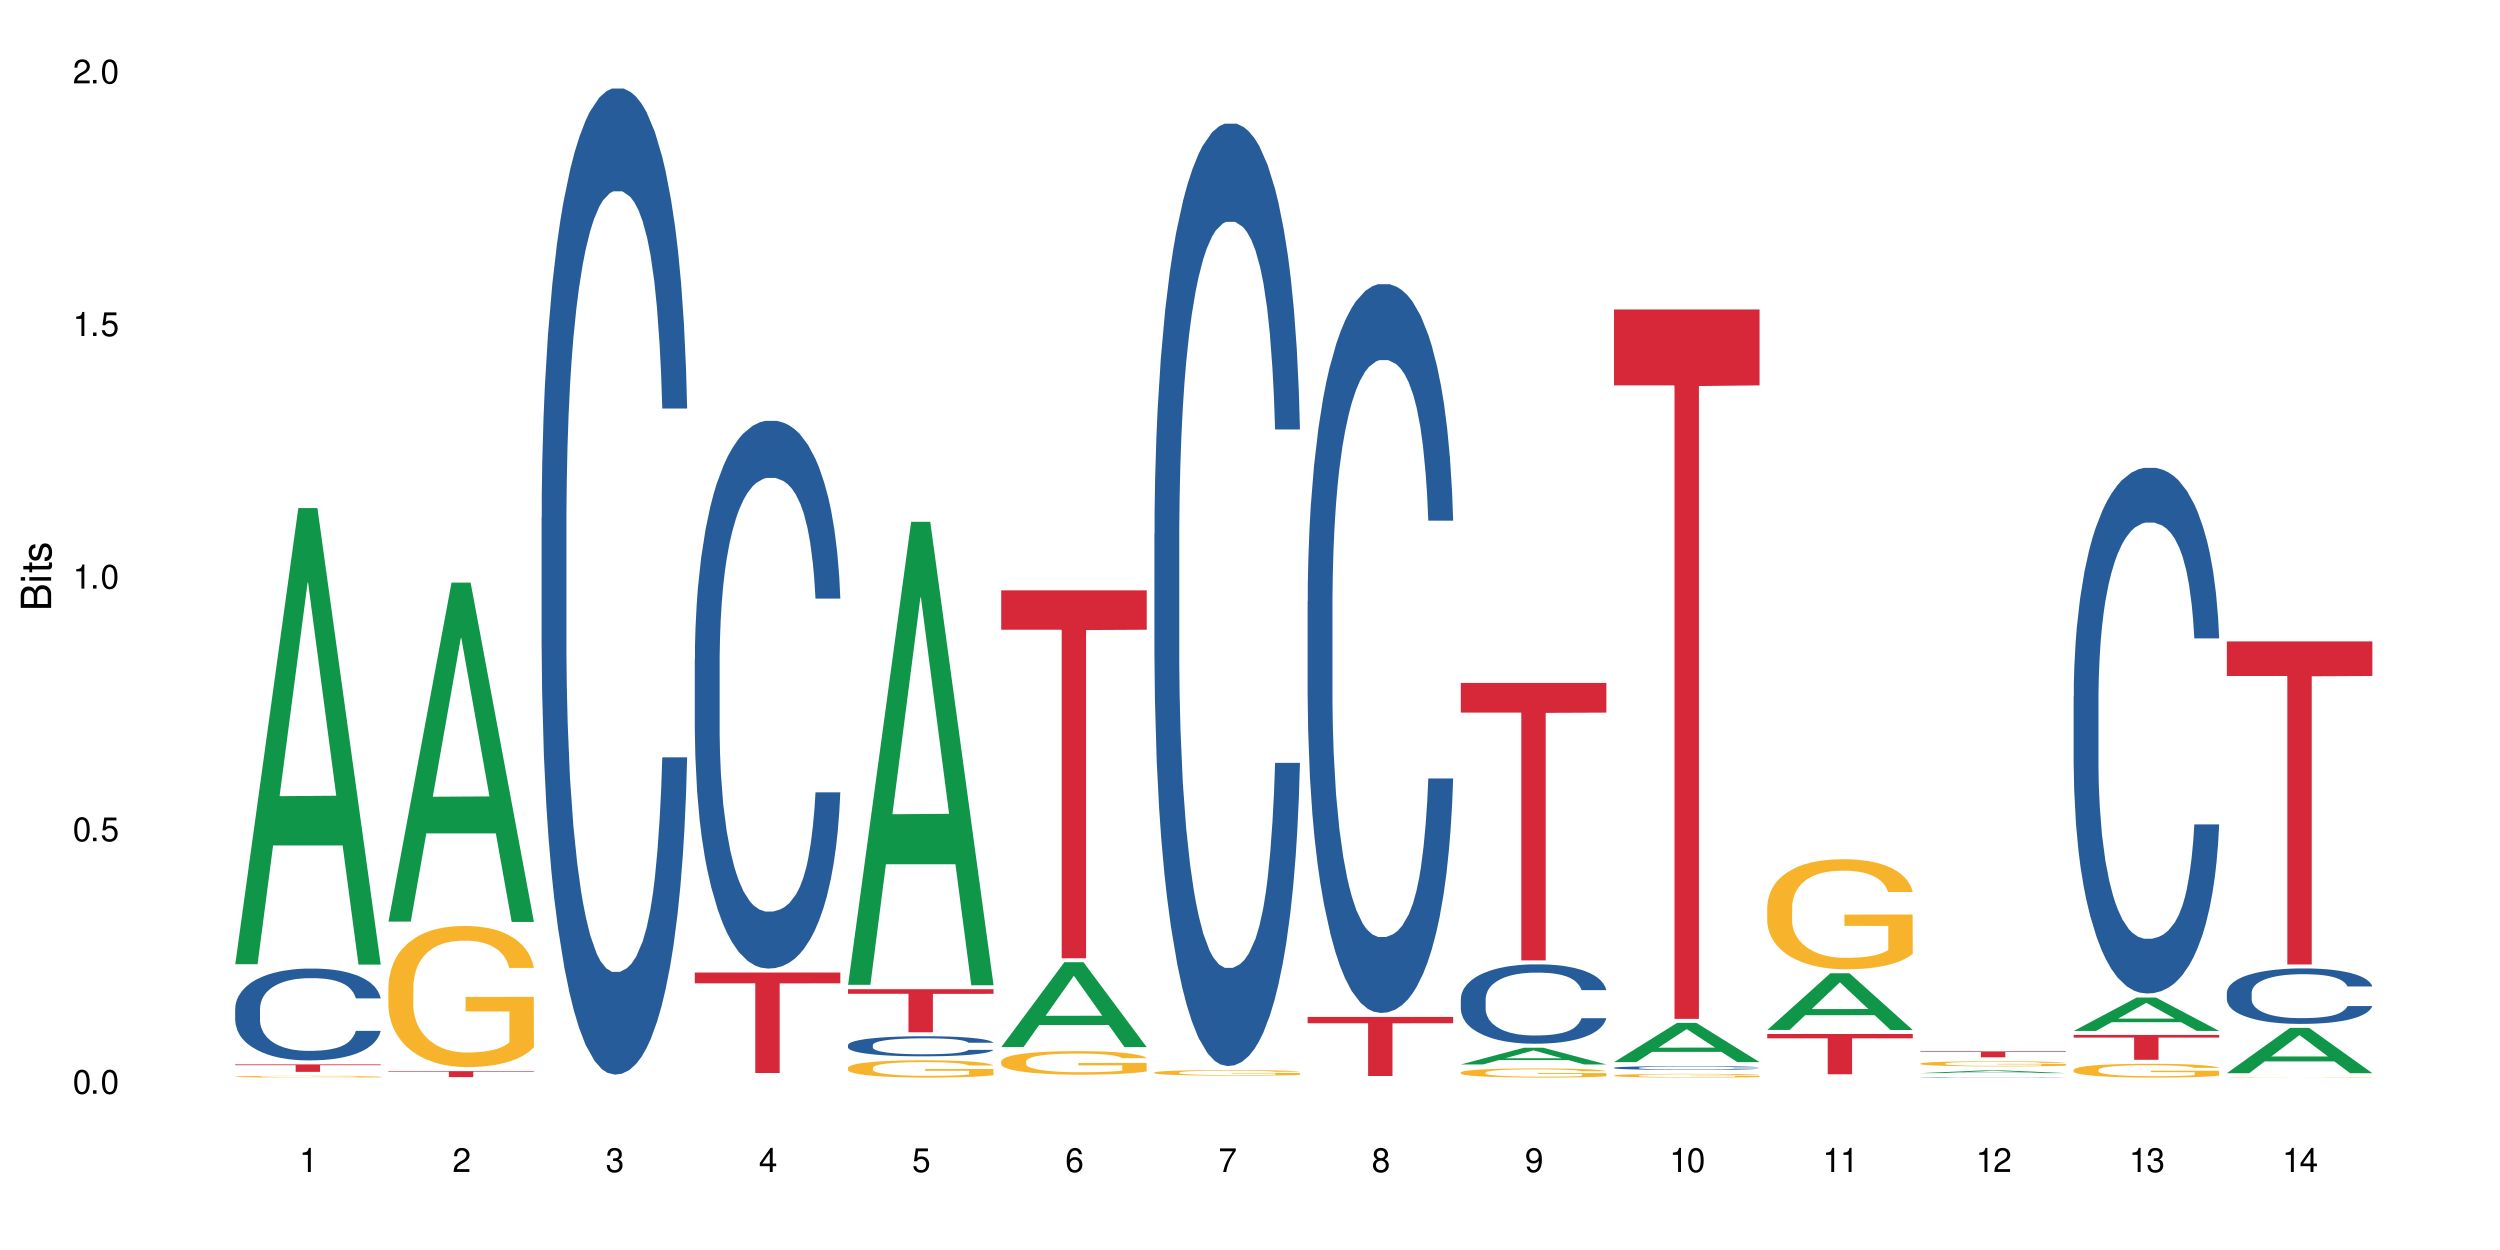 <?xml version="1.0" encoding="UTF-8"?>
<svg xmlns="http://www.w3.org/2000/svg" xmlns:xlink="http://www.w3.org/1999/xlink" width="720" height="360" viewBox="0 0 720 360">
<defs>
<g>
<g id="glyph-0-0">
</g>
<g id="glyph-0-1">
<path d="M 2.641 -6.938 C 2 -6.938 1.422 -6.656 1.078 -6.172 C 0.641 -5.562 0.406 -4.641 0.406 -3.359 C 0.406 -1.016 1.188 0.219 2.641 0.219 C 4.078 0.219 4.859 -1.016 4.859 -3.297 C 4.859 -4.641 4.656 -5.547 4.203 -6.172 C 3.844 -6.656 3.281 -6.938 2.641 -6.938 Z M 2.641 -6.188 C 3.547 -6.188 4 -5.25 4 -3.375 C 4 -1.406 3.562 -0.484 2.625 -0.484 C 1.734 -0.484 1.281 -1.438 1.281 -3.344 C 1.281 -5.25 1.734 -6.188 2.641 -6.188 Z M 2.641 -6.188 "/>
</g>
<g id="glyph-0-2">
<path d="M 1.828 -1 L 0.828 -1 L 0.828 0 L 1.828 0 Z M 1.828 -1 "/>
</g>
<g id="glyph-0-3">
<path d="M 4.562 -6.797 L 1.062 -6.797 L 0.547 -3.094 L 1.328 -3.094 C 1.719 -3.562 2.047 -3.734 2.578 -3.734 C 3.484 -3.734 4.062 -3.109 4.062 -2.094 C 4.062 -1.125 3.484 -0.531 2.578 -0.531 C 1.828 -0.531 1.375 -0.906 1.188 -1.672 L 0.328 -1.672 C 0.453 -1.109 0.547 -0.844 0.75 -0.594 C 1.125 -0.078 1.828 0.219 2.594 0.219 C 3.969 0.219 4.922 -0.781 4.922 -2.219 C 4.922 -3.562 4.031 -4.484 2.719 -4.484 C 2.25 -4.484 1.859 -4.359 1.469 -4.062 L 1.734 -5.969 L 4.562 -5.969 Z M 4.562 -6.797 "/>
</g>
<g id="glyph-0-4">
<path d="M 2.484 -4.938 L 2.484 0 L 3.328 0 L 3.328 -6.938 L 2.766 -6.938 C 2.469 -5.875 2.281 -5.734 0.984 -5.562 L 0.984 -4.938 Z M 2.484 -4.938 "/>
</g>
<g id="glyph-0-5">
<path d="M 4.859 -0.828 L 1.281 -0.828 C 1.359 -1.406 1.672 -1.781 2.5 -2.281 L 3.469 -2.828 C 4.406 -3.344 4.906 -4.062 4.906 -4.906 C 4.906 -5.484 4.672 -6.031 4.266 -6.406 C 3.859 -6.766 3.375 -6.938 2.719 -6.938 C 1.859 -6.938 1.219 -6.625 0.844 -6.031 C 0.609 -5.672 0.5 -5.234 0.484 -4.531 L 1.328 -4.531 C 1.359 -5.016 1.406 -5.281 1.531 -5.516 C 1.75 -5.938 2.188 -6.203 2.703 -6.203 C 3.469 -6.203 4.031 -5.641 4.031 -4.891 C 4.031 -4.344 3.719 -3.859 3.125 -3.516 L 2.234 -3 C 0.812 -2.172 0.406 -1.531 0.328 -0.016 L 4.859 -0.016 Z M 4.859 -0.828 "/>
</g>
<g id="glyph-0-6">
<path d="M 2.125 -3.188 L 2.578 -3.188 C 3.5 -3.188 3.984 -2.766 3.984 -1.922 C 3.984 -1.062 3.469 -0.531 2.594 -0.531 C 1.656 -0.531 1.203 -1 1.156 -2.016 L 0.312 -2.016 C 0.344 -1.453 0.438 -1.094 0.609 -0.781 C 0.953 -0.109 1.625 0.219 2.547 0.219 C 3.953 0.219 4.859 -0.625 4.859 -1.938 C 4.859 -2.828 4.516 -3.297 3.703 -3.594 C 4.344 -3.844 4.656 -4.328 4.656 -5.031 C 4.656 -6.219 3.875 -6.938 2.578 -6.938 C 1.203 -6.938 0.484 -6.172 0.453 -4.703 L 1.297 -4.703 C 1.312 -5.125 1.344 -5.359 1.453 -5.578 C 1.641 -5.969 2.062 -6.203 2.594 -6.203 C 3.344 -6.203 3.797 -5.75 3.797 -5 C 3.797 -4.516 3.609 -4.219 3.25 -4.047 C 3.016 -3.953 2.703 -3.922 2.125 -3.906 Z M 2.125 -3.188 "/>
</g>
<g id="glyph-0-7">
<path d="M 3.141 -1.672 L 3.141 0 L 3.984 0 L 3.984 -1.672 L 4.984 -1.672 L 4.984 -2.438 L 3.984 -2.438 L 3.984 -6.938 L 3.359 -6.938 L 0.266 -2.578 L 0.266 -1.672 Z M 3.141 -2.438 L 1 -2.438 L 3.141 -5.5 Z M 3.141 -2.438 "/>
</g>
<g id="glyph-0-8">
<path d="M 4.781 -5.125 C 4.609 -6.266 3.891 -6.938 2.844 -6.938 C 2.094 -6.938 1.422 -6.578 1.031 -5.953 C 0.594 -5.266 0.406 -4.422 0.406 -3.172 C 0.406 -2 0.578 -1.25 0.984 -0.641 C 1.359 -0.078 1.953 0.219 2.703 0.219 C 3.984 0.219 4.922 -0.75 4.922 -2.094 C 4.922 -3.375 4.062 -4.281 2.844 -4.281 C 2.172 -4.281 1.641 -4.031 1.281 -3.516 C 1.281 -5.234 1.828 -6.188 2.797 -6.188 C 3.391 -6.188 3.797 -5.797 3.938 -5.125 Z M 2.734 -3.531 C 3.547 -3.531 4.062 -2.953 4.062 -2.031 C 4.062 -1.156 3.484 -0.531 2.703 -0.531 C 1.922 -0.531 1.328 -1.188 1.328 -2.078 C 1.328 -2.938 1.906 -3.531 2.734 -3.531 Z M 2.734 -3.531 "/>
</g>
<g id="glyph-0-9">
<path d="M 4.984 -6.797 L 0.438 -6.797 L 0.438 -5.969 L 4.109 -5.969 C 2.5 -3.656 1.828 -2.234 1.328 0 L 2.219 0 C 2.594 -2.172 3.453 -4.047 4.984 -6.094 Z M 4.984 -6.797 "/>
</g>
<g id="glyph-0-10">
<path d="M 3.75 -3.656 C 4.469 -4.094 4.688 -4.438 4.688 -5.078 C 4.688 -6.172 3.844 -6.938 2.641 -6.938 C 1.438 -6.938 0.594 -6.172 0.594 -5.094 C 0.594 -4.438 0.812 -4.094 1.516 -3.656 C 0.734 -3.266 0.359 -2.703 0.359 -1.922 C 0.359 -0.656 1.281 0.219 2.641 0.219 C 3.984 0.219 4.922 -0.656 4.922 -1.922 C 4.922 -2.703 4.531 -3.266 3.75 -3.656 Z M 2.641 -6.188 C 3.359 -6.188 3.812 -5.75 3.812 -5.062 C 3.812 -4.406 3.344 -3.984 2.641 -3.984 C 1.922 -3.984 1.453 -4.406 1.453 -5.078 C 1.453 -5.75 1.922 -6.188 2.641 -6.188 Z M 2.641 -3.266 C 3.484 -3.266 4.062 -2.719 4.062 -1.906 C 4.062 -1.078 3.484 -0.531 2.625 -0.531 C 1.797 -0.531 1.219 -1.094 1.219 -1.906 C 1.219 -2.719 1.781 -3.266 2.641 -3.266 Z M 2.641 -3.266 "/>
</g>
<g id="glyph-0-11">
<path d="M 0.516 -1.578 C 0.672 -0.453 1.406 0.219 2.438 0.219 C 3.188 0.219 3.859 -0.141 4.266 -0.766 C 4.688 -1.453 4.891 -2.297 4.891 -3.547 C 4.891 -4.719 4.703 -5.453 4.312 -6.078 C 3.938 -6.641 3.344 -6.938 2.594 -6.938 C 1.297 -6.938 0.359 -5.969 0.359 -4.625 C 0.359 -3.344 1.234 -2.453 2.453 -2.453 C 3.094 -2.453 3.578 -2.672 4.016 -3.203 C 4 -1.484 3.469 -0.531 2.5 -0.531 C 1.906 -0.531 1.484 -0.906 1.359 -1.578 Z M 2.578 -6.203 C 3.375 -6.203 3.969 -5.531 3.969 -4.641 C 3.969 -3.797 3.391 -3.188 2.547 -3.188 C 1.734 -3.188 1.234 -3.766 1.234 -4.688 C 1.234 -5.562 1.797 -6.203 2.578 -6.203 Z M 2.578 -6.203 "/>
</g>
<g id="glyph-1-0">
</g>
<g id="glyph-1-1">
<path d="M 0 -0.953 L 0 -4.891 C 0 -5.719 -0.234 -6.344 -0.734 -6.797 C -1.188 -7.234 -1.812 -7.469 -2.5 -7.469 C -3.547 -7.469 -4.188 -7 -4.625 -5.875 C -4.984 -6.688 -5.625 -7.094 -6.531 -7.094 C -7.172 -7.094 -7.734 -6.859 -8.141 -6.391 C -8.562 -5.922 -8.75 -5.344 -8.75 -4.5 L -8.75 -0.953 Z M -4.984 -2.062 L -7.766 -2.062 L -7.766 -4.219 C -7.766 -4.844 -7.688 -5.203 -7.453 -5.5 C -7.219 -5.812 -6.859 -5.969 -6.375 -5.969 C -5.891 -5.969 -5.531 -5.812 -5.297 -5.5 C -5.062 -5.203 -4.984 -4.844 -4.984 -4.219 Z M -0.984 -2.062 L -4 -2.062 L -4 -4.781 C -4 -5.766 -3.438 -6.359 -2.484 -6.359 C -1.547 -6.359 -0.984 -5.766 -0.984 -4.781 Z M -0.984 -2.062 "/>
</g>
<g id="glyph-1-2">
<path d="M -6.281 -1.797 L -6.281 -0.797 L 0 -0.797 L 0 -1.797 Z M -8.75 -1.797 L -8.75 -0.797 L -7.484 -0.797 L -7.484 -1.797 Z M -8.75 -1.797 "/>
</g>
<g id="glyph-1-3">
<path d="M -6.281 -3.047 L -6.281 -2.016 L -8.016 -2.016 L -8.016 -1.016 L -6.281 -1.016 L -6.281 -0.172 L -5.469 -0.172 L -5.469 -1.016 L -0.719 -1.016 C -0.078 -1.016 0.281 -1.453 0.281 -2.234 C 0.281 -2.5 0.25 -2.719 0.188 -3.047 L -0.641 -3.047 C -0.609 -2.906 -0.594 -2.766 -0.594 -2.562 C -0.594 -2.141 -0.719 -2.016 -1.156 -2.016 L -5.469 -2.016 L -5.469 -3.047 Z M -6.281 -3.047 "/>
</g>
<g id="glyph-1-4">
<path d="M -4.531 -5.25 C -5.766 -5.25 -6.469 -4.422 -6.469 -2.969 C -6.469 -1.516 -5.719 -0.562 -4.547 -0.562 C -3.562 -0.562 -3.094 -1.062 -2.734 -2.562 L -2.516 -3.484 C -2.344 -4.188 -2.094 -4.469 -1.641 -4.469 C -1.047 -4.469 -0.641 -3.875 -0.641 -3 C -0.641 -2.453 -0.797 -2 -1.062 -1.75 C -1.25 -1.594 -1.422 -1.531 -1.875 -1.469 L -1.875 -0.406 C -0.422 -0.453 0.281 -1.266 0.281 -2.922 C 0.281 -4.5 -0.5 -5.516 -1.719 -5.516 C -2.656 -5.516 -3.172 -4.984 -3.469 -3.734 L -3.703 -2.766 C -3.891 -1.953 -4.156 -1.609 -4.594 -1.609 C -5.188 -1.609 -5.547 -2.125 -5.547 -2.938 C -5.547 -3.75 -5.203 -4.172 -4.531 -4.203 Z M -4.531 -5.25 "/>
</g>
</g>
</defs>
<rect x="-72" y="-36" width="864" height="432" fill="rgb(100%, 100%, 100%)" fill-opacity="1"/>
<path fill-rule="nonzero" fill="rgb(6.275%, 58.824%, 28.235%)" fill-opacity="1" d="M 67.73 277.691 L 67.777 277.566 L 85.914 146.328 L 91.422 146.328 L 109.648 277.812 L 103.242 277.812 L 98.676 243.492 L 78.656 243.492 L 74.18 277.691 L 67.73 277.691 L 80.582 229.293 L 96.84 229.168 L 88.734 167.809 L 88.645 167.684 L 88.555 168.055 L 80.539 229.168 L 80.582 229.293 Z M 67.73 277.691 "/>
<path fill-rule="nonzero" fill="rgb(14.51%, 36.078%, 60%)" fill-opacity="1" d="M 67.73 290.461 L 67.781 290.438 L 67.781 289.859 L 67.934 288.938 L 68.293 287.777 L 68.652 286.98 L 69.57 285.555 L 70.848 284.18 L 72.18 283.113 L 73.148 282.484 L 74.02 282.004 L 76.012 281.109 L 77.289 280.648 L 78.672 280.238 L 80.355 279.828 L 81.582 279.586 L 84.344 279.199 L 86.391 279.031 L 87.973 278.957 L 91.398 278.957 L 93.441 279.055 L 94.926 279.176 L 96.562 279.367 L 97.941 279.586 L 100.344 280.117 L 102.492 280.793 L 103.461 281.18 L 104.996 281.93 L 106.172 282.656 L 106.988 283.285 L 107.91 284.18 L 108.727 285.266 L 109.34 286.5 L 109.648 287.539 L 102.492 287.539 L 102.133 286.57 L 101.723 285.82 L 100.957 284.832 L 100.191 284.129 L 99.117 283.43 L 98.145 282.969 L 96.816 282.512 L 95.641 282.219 L 94.414 282.004 L 93.238 281.859 L 90.988 281.715 L 88.383 281.715 L 87.41 281.762 L 85.418 281.953 L 84.344 282.125 L 82.812 282.461 L 81.738 282.777 L 80.461 283.258 L 79.59 283.672 L 78.516 284.301 L 77.75 284.855 L 76.883 285.652 L 76.371 286.258 L 75.91 286.934 L 75.5 287.73 L 75.195 288.578 L 74.988 289.473 L 74.887 290.34 L 74.887 294.086 L 74.988 294.957 L 75.246 295.973 L 75.91 297.445 L 76.883 298.727 L 78.004 299.742 L 79.078 300.469 L 79.691 300.805 L 80.512 301.191 L 81.789 301.676 L 83.629 302.16 L 84.703 302.352 L 86.34 302.547 L 88.023 302.641 L 90.273 302.641 L 92.27 302.547 L 93.598 302.426 L 94.977 302.23 L 96.867 301.82 L 98.043 301.434 L 99.066 300.973 L 99.832 300.516 L 100.344 300.129 L 101.109 299.379 L 101.723 298.559 L 102.184 297.711 L 102.492 296.891 L 109.648 296.891 L 109.34 297.855 L 108.883 298.801 L 108.422 299.5 L 107.707 300.348 L 106.887 301.094 L 105.711 301.941 L 104.742 302.496 L 103.461 303.102 L 102.285 303.559 L 101.008 303.973 L 99.117 304.453 L 97.891 304.695 L 96.562 304.914 L 94.977 305.105 L 92.984 305.277 L 90.836 305.375 L 88.844 305.398 L 86.695 305.348 L 85.109 305.254 L 83.016 305.035 L 80.41 304.602 L 78.516 304.141 L 77.035 303.68 L 75.758 303.199 L 74.324 302.547 L 72.484 301.48 L 71.359 300.66 L 70.594 299.984 L 69.723 299.043 L 69.109 298.195 L 68.395 296.844 L 67.883 295.125 L 67.73 293.797 Z M 67.73 290.461 "/>
<path fill-rule="nonzero" fill="rgb(96.863%, 70.196%, 16.863%)" fill-opacity="1" d="M 67.73 310.062 L 67.781 310.062 L 67.781 310.051 L 67.988 310.031 L 68.496 310.004 L 69.164 309.98 L 69.879 309.961 L 70.34 309.949 L 71.105 309.938 L 71.77 309.926 L 73.457 309.906 L 75.602 309.887 L 76.777 309.879 L 78.109 309.871 L 80 309.859 L 80.867 309.859 L 83.527 309.852 L 86.543 309.848 L 89.863 309.844 L 91.398 309.844 L 93.496 309.848 L 96.355 309.852 L 97.992 309.855 L 99.27 309.859 L 100.602 309.867 L 102.234 309.875 L 103.77 309.887 L 104.996 309.898 L 106.223 309.914 L 107.246 309.926 L 108.113 309.945 L 108.883 309.965 L 109.34 309.98 L 109.648 309.996 L 102.543 309.996 L 102.133 309.98 L 101.672 309.969 L 100.906 309.953 L 100.141 309.941 L 99.375 309.934 L 97.941 309.918 L 96.715 309.914 L 95.18 309.906 L 93.699 309.902 L 92.012 309.898 L 88.281 309.898 L 85.828 309.902 L 84.395 309.906 L 83.375 309.91 L 81.941 309.914 L 81.074 309.922 L 79.027 309.938 L 78.004 309.953 L 77.445 309.961 L 76.727 309.977 L 76.215 309.988 L 75.652 310.008 L 75.348 310.02 L 74.938 310.051 L 74.887 310.137 L 75.039 310.152 L 75.348 310.172 L 75.758 310.188 L 76.371 310.207 L 76.984 310.219 L 78.059 310.238 L 78.977 310.25 L 79.691 310.258 L 81.074 310.27 L 81.637 310.273 L 82.965 310.281 L 84.344 310.289 L 86.031 310.293 L 87.309 310.297 L 89.355 310.301 L 91.961 310.301 L 95.027 310.297 L 96.969 310.293 L 98.301 310.289 L 99.168 310.285 L 100.242 310.281 L 101.008 310.277 L 101.723 310.27 L 102.594 310.262 L 102.594 310.152 L 89.969 310.152 L 89.969 310.102 L 109.598 310.102 L 109.648 310.281 L 108.574 310.293 L 107.246 310.305 L 105.969 310.316 L 104.637 310.324 L 102.746 310.332 L 101.215 310.336 L 98.863 310.344 L 96.715 310.348 L 94.465 310.352 L 88.023 310.352 L 85.777 310.348 L 83.988 310.344 L 80.715 310.336 L 78.672 310.324 L 77.34 310.316 L 75.961 310.309 L 74.582 310.297 L 73.355 310.281 L 72.535 310.273 L 71.719 310.262 L 70.848 310.246 L 70.031 310.23 L 69.418 310.219 L 68.855 310.203 L 68.445 310.188 L 68.039 310.164 L 67.832 310.148 L 67.73 310.133 Z M 67.73 310.062 "/>
<path fill-rule="nonzero" fill="rgb(83.922%, 15.686%, 22.353%)" fill-opacity="1" d="M 67.73 306.543 L 109.648 306.543 L 109.648 306.773 L 92.18 306.773 L 92.18 308.699 L 85.148 308.699 L 85.148 306.777 L 85.047 306.773 L 67.73 306.773 Z M 67.73 306.543 "/>
<path fill-rule="nonzero" fill="rgb(6.275%, 58.824%, 28.235%)" fill-opacity="1" d="M 111.855 265.426 L 111.898 265.336 L 130.035 167.797 L 135.543 167.797 L 153.77 265.52 L 147.367 265.52 L 142.801 240.012 L 122.781 240.012 L 118.301 265.426 L 111.855 265.426 L 124.707 229.457 L 140.961 229.367 L 132.855 183.762 L 132.766 183.672 L 132.68 183.945 L 124.66 229.367 L 124.707 229.457 Z M 111.855 265.426 "/>
<path fill-rule="nonzero" fill="rgb(96.863%, 70.196%, 16.863%)" fill-opacity="1" d="M 111.855 284.082 L 111.906 284.047 L 111.906 283.301 L 112.109 281.633 L 112.621 279.328 L 113.285 277.434 L 114 275.949 L 114.461 275.168 L 115.227 274.055 L 115.891 273.238 L 117.578 271.566 L 119.727 270.004 L 120.902 269.336 L 122.23 268.707 L 124.121 268 L 124.992 267.738 L 127.648 267.145 L 130.664 266.773 L 133.988 266.664 L 135.523 266.699 L 137.617 266.848 L 140.48 267.258 L 142.117 267.629 L 143.395 268 L 144.723 268.48 L 146.359 269.227 L 147.891 270.117 L 149.117 271.008 L 150.348 272.121 L 151.367 273.312 L 152.238 274.609 L 153.004 276.172 L 153.465 277.473 L 153.77 278.77 L 146.664 278.77 L 146.258 277.473 L 145.797 276.469 L 145.031 275.242 L 144.262 274.352 L 143.496 273.645 L 142.066 272.68 L 140.84 272.086 L 139.305 271.566 L 137.82 271.23 L 136.137 271.008 L 135.113 270.934 L 132.402 270.934 L 129.949 271.195 L 128.52 271.492 L 127.496 271.789 L 126.066 272.344 L 125.195 272.789 L 124.684 273.09 L 123.152 274.238 L 122.129 275.281 L 121.566 275.984 L 120.852 277.102 L 120.34 278.102 L 119.777 279.59 L 119.469 280.703 L 119.062 283.227 L 119.012 289.914 L 119.164 291.324 L 119.469 292.848 L 119.879 294.188 L 120.492 295.598 L 121.105 296.676 L 122.18 298.121 L 123.102 299.09 L 123.816 299.719 L 125.195 300.723 L 125.758 301.059 L 127.086 301.727 L 128.469 302.246 L 130.152 302.691 L 131.434 302.914 L 133.477 303.102 L 136.082 303.102 L 139.152 302.879 L 141.094 302.582 L 142.422 302.281 L 143.293 302.023 L 144.363 301.613 L 145.133 301.242 L 145.848 300.836 L 146.715 300.203 L 146.715 291.324 L 134.09 291.289 L 134.09 287.129 L 153.719 287.09 L 153.77 301.613 L 152.699 302.617 L 151.367 303.582 L 150.09 304.324 L 148.762 304.957 L 146.871 305.664 L 145.336 306.109 L 142.984 306.629 L 140.84 306.965 L 138.59 307.188 L 136.594 307.297 L 134.242 307.336 L 132.148 307.262 L 129.898 307.039 L 128.109 306.742 L 126.473 306.367 L 124.84 305.887 L 122.793 305.105 L 121.465 304.473 L 120.082 303.695 L 118.703 302.766 L 117.477 301.762 L 116.66 300.984 L 115.84 300.09 L 114.973 298.977 L 114.152 297.715 L 113.539 296.562 L 112.98 295.262 L 112.57 294.039 L 112.16 292.367 L 111.957 291.027 L 111.855 289.879 Z M 111.855 284.082 "/>
<path fill-rule="nonzero" fill="rgb(83.922%, 15.686%, 22.353%)" fill-opacity="1" d="M 111.855 308.48 L 153.77 308.48 L 153.77 308.664 L 136.301 308.664 L 136.301 310.207 L 129.273 310.207 L 129.273 308.668 L 129.172 308.664 L 111.855 308.664 Z M 111.855 308.48 "/>
<path fill-rule="nonzero" fill="rgb(14.51%, 36.078%, 60%)" fill-opacity="1" d="M 155.977 149.07 L 156.027 148.809 L 156.027 142.578 L 156.18 132.715 L 156.539 120.254 L 156.898 111.688 L 157.816 96.371 L 159.094 81.574 L 160.426 70.152 L 161.395 63.406 L 162.266 58.211 L 164.258 48.609 L 165.535 43.676 L 166.918 39.262 L 168.602 34.852 L 169.828 32.254 L 172.59 28.102 L 174.637 26.285 L 176.219 25.504 L 179.645 25.504 L 181.688 26.543 L 183.172 27.84 L 184.809 29.918 L 186.188 32.254 L 188.59 37.965 L 190.738 45.234 L 191.707 49.387 L 193.242 57.434 L 194.418 65.223 L 195.234 71.973 L 196.156 81.574 L 196.973 93.258 L 197.586 106.496 L 197.895 117.66 L 190.738 117.66 L 190.379 107.273 L 189.969 99.227 L 189.203 88.586 L 188.438 81.055 L 187.363 73.527 L 186.391 68.598 L 185.062 63.664 L 183.887 60.551 L 182.66 58.211 L 181.484 56.656 L 179.234 55.098 L 176.629 55.098 L 175.656 55.617 L 173.664 57.695 L 172.59 59.512 L 171.059 63.145 L 169.984 66.52 L 168.707 71.711 L 167.836 76.125 L 166.762 82.875 L 165.996 88.844 L 165.129 97.41 L 164.617 103.898 L 164.156 111.168 L 163.746 119.734 L 163.441 128.82 L 163.234 138.426 L 163.133 147.77 L 163.133 188.008 L 163.234 197.352 L 163.492 208.254 L 164.156 224.09 L 165.129 237.848 L 166.25 248.75 L 167.324 256.539 L 167.938 260.172 L 168.758 264.324 L 170.035 269.52 L 171.875 274.711 L 172.949 276.785 L 174.582 278.863 L 176.27 279.902 L 178.52 279.902 L 180.512 278.863 L 181.844 277.566 L 183.223 275.488 L 185.113 271.074 L 186.289 266.922 L 187.312 261.988 L 188.078 257.059 L 188.59 252.902 L 189.355 244.855 L 189.969 236.031 L 190.43 226.945 L 190.738 218.121 L 197.895 218.121 L 197.586 228.504 L 197.129 238.625 L 196.668 246.156 L 195.953 255.242 L 195.133 263.289 L 193.957 272.375 L 192.988 278.344 L 191.707 284.832 L 190.531 289.766 L 189.254 294.18 L 187.363 299.371 L 186.137 301.965 L 184.809 304.301 L 183.223 306.379 L 181.23 308.195 L 179.082 309.234 L 177.09 309.496 L 174.941 308.977 L 173.355 307.938 L 171.262 305.602 L 168.652 300.93 L 166.762 295.996 L 165.281 291.062 L 164.004 285.871 L 162.57 278.863 L 160.73 267.441 L 159.605 258.613 L 158.84 251.348 L 157.969 241.223 L 157.355 232.137 L 156.641 217.602 L 156.129 199.168 L 155.977 184.891 Z M 155.977 149.07 "/>
<path fill-rule="nonzero" fill="rgb(14.51%, 36.078%, 60%)" fill-opacity="1" d="M 200.102 189.848 L 200.152 189.703 L 200.152 186.242 L 200.305 180.762 L 200.664 173.84 L 201.02 169.082 L 201.941 160.578 L 203.219 152.359 L 204.547 146.012 L 205.52 142.266 L 206.387 139.379 L 208.383 134.047 L 209.66 131.305 L 211.039 128.855 L 212.727 126.402 L 213.953 124.961 L 216.715 122.656 L 218.758 121.645 L 220.344 121.211 L 223.77 121.211 L 225.812 121.789 L 227.293 122.512 L 228.93 123.664 L 230.312 124.961 L 232.715 128.133 L 234.859 132.172 L 235.832 134.477 L 237.363 138.949 L 238.539 143.273 L 239.359 147.023 L 240.277 152.359 L 241.098 158.848 L 241.711 166.199 L 242.016 172.398 L 234.859 172.398 L 234.504 166.633 L 234.094 162.164 L 233.328 156.25 L 232.559 152.07 L 231.488 147.887 L 230.516 145.148 L 229.188 142.41 L 228.012 140.68 L 226.785 139.379 L 225.609 138.516 L 223.359 137.648 L 220.75 137.648 L 219.781 137.938 L 217.785 139.094 L 216.715 140.102 L 215.18 142.121 L 214.105 143.996 L 212.828 146.879 L 211.961 149.328 L 210.887 153.078 L 210.117 156.395 L 209.25 161.152 L 208.738 164.758 L 208.277 168.797 L 207.871 173.555 L 207.562 178.602 L 207.359 183.934 L 207.258 189.125 L 207.258 211.477 L 207.359 216.664 L 207.613 222.723 L 208.277 231.516 L 209.25 239.16 L 210.375 245.215 L 211.449 249.539 L 212.062 251.559 L 212.879 253.867 L 214.156 256.75 L 215.996 259.633 L 217.07 260.789 L 218.707 261.941 L 220.395 262.52 L 222.645 262.52 L 224.637 261.941 L 225.965 261.219 L 227.348 260.066 L 229.238 257.617 L 230.414 255.309 L 231.434 252.57 L 232.203 249.828 L 232.715 247.523 L 233.48 243.051 L 234.094 238.148 L 234.555 233.102 L 234.859 228.199 L 242.016 228.199 L 241.711 233.969 L 241.25 239.594 L 240.789 243.773 L 240.074 248.82 L 239.258 253.289 L 238.082 258.336 L 237.109 261.652 L 235.832 265.258 L 234.656 267.996 L 233.379 270.449 L 231.488 273.332 L 230.258 274.773 L 228.93 276.07 L 227.348 277.227 L 225.352 278.234 L 223.207 278.812 L 221.211 278.957 L 219.066 278.668 L 217.48 278.09 L 215.383 276.793 L 212.777 274.199 L 210.887 271.457 L 209.402 268.719 L 208.125 265.836 L 206.695 261.941 L 204.855 255.598 L 203.73 250.695 L 202.961 246.656 L 202.094 241.035 L 201.48 235.988 L 200.766 227.914 L 200.254 217.676 L 200.102 209.746 Z M 200.102 189.848 "/>
<path fill-rule="nonzero" fill="rgb(83.922%, 15.686%, 22.353%)" fill-opacity="1" d="M 200.102 280.098 L 242.016 280.098 L 242.016 283.195 L 224.547 283.223 L 224.547 309.02 L 217.52 309.02 L 217.52 283.25 L 217.418 283.195 L 200.102 283.195 Z M 200.102 280.098 "/>
<path fill-rule="nonzero" fill="rgb(6.275%, 58.824%, 28.235%)" fill-opacity="1" d="M 244.223 283.625 L 244.27 283.5 L 262.406 150.281 L 267.914 150.281 L 286.141 283.75 L 279.734 283.75 L 275.168 248.91 L 255.148 248.91 L 250.672 283.625 L 244.223 283.625 L 257.074 234.5 L 273.332 234.375 L 265.227 172.086 L 265.137 171.961 L 265.047 172.34 L 257.031 234.375 L 257.074 234.5 Z M 244.223 283.625 "/>
<path fill-rule="nonzero" fill="rgb(14.51%, 36.078%, 60%)" fill-opacity="1" d="M 244.223 300.957 L 244.273 300.949 L 244.273 300.824 L 244.426 300.621 L 244.785 300.367 L 245.145 300.195 L 246.062 299.883 L 247.34 299.582 L 248.672 299.348 L 249.641 299.211 L 250.512 299.105 L 252.504 298.91 L 253.781 298.809 L 255.164 298.719 L 256.848 298.629 L 258.074 298.574 L 260.836 298.492 L 262.883 298.453 L 264.465 298.438 L 267.891 298.438 L 269.934 298.461 L 271.418 298.484 L 273.055 298.527 L 274.434 298.574 L 276.836 298.691 L 278.984 298.84 L 279.953 298.926 L 281.488 299.09 L 282.664 299.246 L 283.48 299.387 L 284.402 299.582 L 285.219 299.82 L 285.832 300.09 L 286.141 300.316 L 278.984 300.316 L 278.625 300.105 L 278.215 299.941 L 277.449 299.723 L 276.684 299.57 L 275.609 299.418 L 274.637 299.316 L 273.309 299.215 L 272.133 299.152 L 270.906 299.105 L 269.73 299.074 L 267.48 299.043 L 264.875 299.043 L 263.902 299.051 L 261.91 299.094 L 260.836 299.133 L 259.305 299.203 L 258.23 299.273 L 256.953 299.379 L 256.082 299.469 L 255.008 299.605 L 254.242 299.73 L 253.371 299.902 L 252.863 300.035 L 252.402 300.184 L 251.992 300.359 L 251.688 300.543 L 251.48 300.738 L 251.379 300.93 L 251.379 301.75 L 251.48 301.941 L 251.738 302.164 L 252.402 302.484 L 253.371 302.766 L 254.496 302.988 L 255.57 303.148 L 256.184 303.223 L 257.004 303.305 L 258.281 303.41 L 260.121 303.516 L 261.195 303.559 L 262.828 303.602 L 264.516 303.621 L 266.766 303.621 L 268.758 303.602 L 270.09 303.574 L 271.469 303.531 L 273.359 303.441 L 274.535 303.359 L 275.559 303.258 L 276.324 303.156 L 276.836 303.074 L 277.602 302.91 L 278.215 302.73 L 278.676 302.543 L 278.984 302.363 L 286.141 302.363 L 285.832 302.574 L 285.371 302.781 L 284.914 302.934 L 284.195 303.121 L 283.379 303.285 L 282.203 303.469 L 281.23 303.59 L 279.953 303.723 L 278.777 303.824 L 277.5 303.914 L 275.609 304.02 L 274.383 304.074 L 273.055 304.121 L 271.469 304.164 L 269.477 304.199 L 267.328 304.223 L 265.336 304.227 L 263.188 304.215 L 261.602 304.195 L 259.508 304.148 L 256.898 304.051 L 255.008 303.949 L 253.527 303.852 L 252.25 303.746 L 250.816 303.602 L 248.977 303.367 L 247.852 303.188 L 247.086 303.039 L 246.215 302.836 L 245.602 302.648 L 244.887 302.352 L 244.375 301.977 L 244.223 301.688 Z M 244.223 300.957 "/>
<path fill-rule="nonzero" fill="rgb(96.863%, 70.196%, 16.863%)" fill-opacity="1" d="M 244.223 307.504 L 244.273 307.5 L 244.273 307.41 L 244.477 307.203 L 244.988 306.922 L 245.652 306.691 L 246.371 306.508 L 246.828 306.41 L 247.598 306.277 L 248.262 306.176 L 249.949 305.973 L 252.094 305.781 L 253.27 305.699 L 254.602 305.621 L 256.492 305.535 L 257.359 305.504 L 260.02 305.43 L 263.035 305.383 L 266.355 305.371 L 267.891 305.375 L 269.988 305.395 L 272.848 305.441 L 274.484 305.488 L 275.762 305.535 L 277.094 305.594 L 278.727 305.684 L 280.262 305.793 L 281.488 305.902 L 282.715 306.039 L 283.738 306.184 L 284.605 306.344 L 285.371 306.535 L 285.832 306.695 L 286.141 306.852 L 279.035 306.852 L 278.625 306.695 L 278.164 306.57 L 277.398 306.422 L 276.633 306.312 L 275.863 306.227 L 274.434 306.105 L 273.207 306.035 L 271.672 305.973 L 270.191 305.93 L 268.504 305.902 L 267.48 305.895 L 264.773 305.895 L 262.32 305.926 L 260.887 305.961 L 259.863 305.996 L 258.434 306.066 L 257.566 306.121 L 257.055 306.156 L 255.52 306.297 L 254.496 306.426 L 253.934 306.512 L 253.219 306.648 L 252.707 306.773 L 252.145 306.953 L 251.84 307.09 L 251.43 307.398 L 251.379 308.219 L 251.531 308.391 L 251.84 308.578 L 252.25 308.742 L 252.863 308.914 L 253.477 309.047 L 254.547 309.223 L 255.469 309.344 L 256.184 309.418 L 257.566 309.543 L 258.129 309.582 L 259.457 309.664 L 260.836 309.73 L 262.523 309.785 L 263.801 309.812 L 265.848 309.832 L 268.453 309.832 L 271.52 309.805 L 273.461 309.77 L 274.793 309.734 L 275.66 309.703 L 276.734 309.652 L 277.5 309.605 L 278.215 309.555 L 279.086 309.48 L 279.086 308.391 L 266.461 308.387 L 266.461 307.879 L 286.09 307.871 L 286.141 309.652 L 285.066 309.773 L 283.738 309.895 L 282.461 309.984 L 281.129 310.062 L 279.238 310.148 L 277.707 310.203 L 275.355 310.266 L 273.207 310.309 L 270.957 310.336 L 268.965 310.348 L 266.613 310.352 L 264.516 310.344 L 262.27 310.316 L 260.477 310.281 L 258.844 310.234 L 257.207 310.176 L 255.164 310.078 L 253.832 310.004 L 252.453 309.906 L 251.074 309.793 L 249.848 309.668 L 249.027 309.574 L 248.211 309.465 L 247.34 309.328 L 246.523 309.176 L 245.91 309.031 L 245.348 308.875 L 244.938 308.723 L 244.531 308.52 L 244.324 308.355 L 244.223 308.215 Z M 244.223 307.504 "/>
<path fill-rule="nonzero" fill="rgb(83.922%, 15.686%, 22.353%)" fill-opacity="1" d="M 244.223 284.895 L 286.141 284.895 L 286.141 286.223 L 268.672 286.234 L 268.672 297.293 L 261.641 297.293 L 261.641 286.246 L 261.539 286.223 L 244.223 286.223 Z M 244.223 284.895 "/>
<path fill-rule="nonzero" fill="rgb(6.275%, 58.824%, 28.235%)" fill-opacity="1" d="M 288.348 301.559 L 288.391 301.535 L 306.527 277.117 L 312.035 277.117 L 330.262 301.582 L 323.859 301.582 L 319.289 295.195 L 299.273 295.195 L 294.793 301.559 L 288.348 301.559 L 301.199 292.555 L 317.453 292.531 L 309.348 281.113 L 309.258 281.09 L 309.172 281.16 L 301.152 292.531 L 301.199 292.555 Z M 288.348 301.559 "/>
<path fill-rule="nonzero" fill="rgb(96.863%, 70.196%, 16.863%)" fill-opacity="1" d="M 288.348 305.629 L 288.398 305.621 L 288.398 305.496 L 288.602 305.219 L 289.113 304.836 L 289.777 304.52 L 290.492 304.273 L 290.953 304.141 L 291.719 303.957 L 292.383 303.82 L 294.07 303.543 L 296.219 303.281 L 297.395 303.172 L 298.723 303.066 L 300.613 302.949 L 301.484 302.902 L 304.141 302.805 L 307.156 302.742 L 310.48 302.723 L 312.012 302.73 L 314.109 302.754 L 316.973 302.824 L 318.609 302.887 L 319.887 302.949 L 321.215 303.027 L 322.852 303.152 L 324.383 303.301 L 325.609 303.449 L 326.836 303.633 L 327.859 303.832 L 328.73 304.051 L 329.496 304.309 L 329.957 304.527 L 330.262 304.742 L 323.156 304.742 L 322.75 304.527 L 322.289 304.359 L 321.523 304.156 L 320.754 304.008 L 319.988 303.887 L 318.559 303.727 L 317.328 303.629 L 315.797 303.543 L 314.312 303.484 L 312.629 303.449 L 311.605 303.438 L 308.895 303.438 L 306.441 303.48 L 305.012 303.531 L 303.988 303.578 L 302.559 303.672 L 301.688 303.746 L 301.176 303.797 L 299.645 303.988 L 298.621 304.16 L 298.059 304.277 L 297.344 304.465 L 296.832 304.633 L 296.27 304.879 L 295.961 305.066 L 295.555 305.484 L 295.504 306.602 L 295.656 306.836 L 295.961 307.09 L 296.371 307.312 L 296.984 307.547 L 297.598 307.727 L 298.672 307.969 L 299.594 308.129 L 300.309 308.234 L 301.688 308.402 L 302.25 308.457 L 303.578 308.57 L 304.961 308.656 L 306.645 308.73 L 307.926 308.766 L 309.969 308.797 L 312.574 308.797 L 315.645 308.762 L 317.586 308.711 L 318.914 308.66 L 319.785 308.617 L 320.855 308.551 L 321.625 308.488 L 322.34 308.422 L 323.207 308.316 L 323.207 306.836 L 310.582 306.828 L 310.582 306.137 L 330.211 306.129 L 330.262 308.551 L 329.188 308.719 L 327.859 308.879 L 326.582 309.004 L 325.254 309.105 L 323.363 309.227 L 321.828 309.301 L 319.477 309.387 L 317.328 309.441 L 315.082 309.48 L 313.086 309.496 L 310.734 309.504 L 308.641 309.492 L 306.391 309.453 L 304.602 309.406 L 302.965 309.344 L 301.328 309.262 L 299.285 309.133 L 297.957 309.027 L 296.574 308.898 L 295.195 308.742 L 293.969 308.574 L 293.152 308.445 L 292.332 308.297 L 291.465 308.109 L 290.645 307.898 L 290.031 307.707 L 289.469 307.492 L 289.062 307.289 L 288.652 307.008 L 288.449 306.785 L 288.348 306.594 Z M 288.348 305.629 "/>
<path fill-rule="nonzero" fill="rgb(83.922%, 15.686%, 22.353%)" fill-opacity="1" d="M 288.348 170.016 L 330.262 170.016 L 330.262 181.359 L 312.793 181.457 L 312.793 275.973 L 305.766 275.973 L 305.766 181.559 L 305.664 181.359 L 288.348 181.359 Z M 288.348 170.016 "/>
<path fill-rule="nonzero" fill="rgb(14.51%, 36.078%, 60%)" fill-opacity="1" d="M 332.469 153.707 L 332.52 153.461 L 332.52 147.504 L 332.672 138.078 L 333.031 126.168 L 333.391 117.98 L 334.309 103.34 L 335.586 89.199 L 336.918 78.281 L 337.887 71.832 L 338.758 66.871 L 340.75 57.688 L 342.027 52.977 L 343.406 48.758 L 345.094 44.539 L 346.32 42.059 L 349.082 38.09 L 351.129 36.352 L 352.711 35.609 L 356.137 35.609 L 358.18 36.602 L 359.664 37.84 L 361.301 39.824 L 362.68 42.059 L 365.082 47.516 L 367.23 54.465 L 368.199 58.434 L 369.734 66.125 L 370.91 73.566 L 371.727 80.02 L 372.648 89.199 L 373.465 100.363 L 374.078 113.016 L 374.387 123.688 L 367.23 123.688 L 366.871 113.762 L 366.461 106.07 L 365.695 95.898 L 364.93 88.703 L 363.855 81.508 L 362.883 76.793 L 361.555 72.078 L 360.379 69.102 L 359.152 66.871 L 357.977 65.379 L 355.727 63.891 L 353.121 63.891 L 352.148 64.387 L 350.156 66.375 L 349.082 68.109 L 347.547 71.582 L 346.477 74.809 L 345.199 79.77 L 344.328 83.988 L 343.254 90.441 L 342.488 96.145 L 341.617 104.332 L 341.109 110.535 L 340.648 117.484 L 340.238 125.672 L 339.934 134.355 L 339.727 143.535 L 339.625 152.469 L 339.625 190.922 L 339.727 199.855 L 339.984 210.277 L 340.648 225.41 L 341.617 238.559 L 342.742 248.98 L 343.816 256.426 L 344.43 259.898 L 345.25 263.867 L 346.527 268.828 L 348.367 273.793 L 349.441 275.777 L 351.074 277.762 L 352.762 278.754 L 355.012 278.754 L 357.004 277.762 L 358.336 276.52 L 359.715 274.535 L 361.605 270.316 L 362.781 266.348 L 363.805 261.633 L 364.57 256.922 L 365.082 252.949 L 365.848 245.258 L 366.461 236.824 L 366.922 228.141 L 367.23 219.703 L 374.387 219.703 L 374.078 229.629 L 373.617 239.305 L 373.16 246.5 L 372.441 255.184 L 371.625 262.875 L 370.449 271.559 L 369.477 277.266 L 368.199 283.469 L 367.023 288.184 L 365.746 292.398 L 363.855 297.363 L 362.629 299.844 L 361.301 302.078 L 359.715 304.062 L 357.723 305.797 L 355.574 306.789 L 353.582 307.039 L 351.434 306.543 L 349.848 305.551 L 347.754 303.316 L 345.145 298.852 L 343.254 294.137 L 341.773 289.422 L 340.496 284.461 L 339.062 277.762 L 337.223 266.844 L 336.098 258.41 L 335.332 251.461 L 334.461 241.785 L 333.848 233.102 L 333.133 219.207 L 332.621 201.594 L 332.469 187.945 Z M 332.469 153.707 "/>
<path fill-rule="nonzero" fill="rgb(96.863%, 70.196%, 16.863%)" fill-opacity="1" d="M 332.469 308.875 L 332.52 308.875 L 332.52 308.844 L 332.723 308.777 L 333.234 308.688 L 333.898 308.609 L 334.617 308.551 L 335.074 308.52 L 335.844 308.477 L 336.508 308.445 L 338.195 308.379 L 340.34 308.316 L 341.516 308.289 L 342.848 308.262 L 344.738 308.234 L 345.605 308.227 L 348.266 308.203 L 351.281 308.188 L 354.602 308.184 L 356.137 308.184 L 358.23 308.191 L 361.094 308.207 L 362.73 308.223 L 364.008 308.234 L 365.336 308.254 L 366.973 308.285 L 368.508 308.32 L 369.734 308.355 L 370.961 308.398 L 371.984 308.445 L 372.852 308.5 L 373.617 308.559 L 374.078 308.613 L 374.387 308.664 L 367.281 308.664 L 366.871 308.613 L 366.41 308.574 L 365.645 308.523 L 364.879 308.488 L 364.109 308.461 L 362.68 308.422 L 361.453 308.398 L 359.918 308.379 L 358.438 308.363 L 356.75 308.355 L 355.727 308.352 L 353.02 308.352 L 350.566 308.363 L 349.133 308.375 L 348.109 308.387 L 346.68 308.41 L 345.812 308.426 L 345.301 308.438 L 343.766 308.484 L 342.742 308.523 L 342.18 308.555 L 341.465 308.598 L 340.953 308.637 L 340.391 308.695 L 340.086 308.742 L 339.676 308.84 L 339.625 309.105 L 339.777 309.164 L 340.086 309.223 L 340.496 309.277 L 341.109 309.332 L 341.723 309.375 L 342.793 309.434 L 343.715 309.473 L 344.43 309.496 L 345.812 309.535 L 346.371 309.551 L 347.703 309.578 L 349.082 309.598 L 350.77 309.617 L 352.047 309.625 L 354.094 309.633 L 356.699 309.633 L 359.766 309.621 L 361.707 309.609 L 363.039 309.598 L 363.906 309.59 L 364.98 309.574 L 365.746 309.559 L 366.461 309.543 L 367.332 309.516 L 367.332 309.164 L 354.707 309.16 L 354.707 308.996 L 374.336 308.996 L 374.387 309.574 L 373.312 309.613 L 371.984 309.652 L 370.707 309.68 L 369.375 309.707 L 367.484 309.734 L 365.953 309.75 L 363.602 309.773 L 361.453 309.785 L 359.203 309.793 L 357.211 309.797 L 354.859 309.801 L 352.762 309.797 L 350.512 309.789 L 348.723 309.777 L 347.09 309.762 L 345.453 309.742 L 343.406 309.711 L 342.078 309.688 L 340.699 309.656 L 339.32 309.617 L 338.094 309.578 L 337.273 309.547 L 336.457 309.512 L 335.586 309.469 L 334.77 309.418 L 334.156 309.371 L 333.594 309.32 L 333.184 309.27 L 332.777 309.203 L 332.57 309.152 L 332.469 309.105 Z M 332.469 308.875 "/>
<path fill-rule="nonzero" fill="rgb(14.51%, 36.078%, 60%)" fill-opacity="1" d="M 376.594 173.172 L 376.645 172.98 L 376.645 168.375 L 376.797 161.086 L 377.152 151.875 L 377.512 145.543 L 378.434 134.227 L 379.711 123.289 L 381.039 114.848 L 382.012 109.859 L 382.879 106.023 L 384.871 98.926 L 386.152 95.281 L 387.531 92.02 L 389.219 88.758 L 390.445 86.84 L 393.207 83.77 L 395.25 82.426 L 396.836 81.852 L 400.258 81.852 L 402.305 82.617 L 403.785 83.578 L 405.422 85.113 L 406.801 86.84 L 409.207 91.059 L 411.352 96.434 L 412.324 99.5 L 413.855 105.449 L 415.031 111.203 L 415.852 116.191 L 416.77 123.289 L 417.59 131.922 L 418.203 141.707 L 418.508 149.957 L 411.352 149.957 L 410.996 142.285 L 410.586 136.336 L 409.82 128.469 L 409.051 122.906 L 407.977 117.344 L 407.008 113.699 L 405.68 110.055 L 404.504 107.75 L 403.277 106.023 L 402.102 104.871 L 399.852 103.723 L 397.242 103.723 L 396.273 104.105 L 394.277 105.641 L 393.207 106.984 L 391.672 109.668 L 390.598 112.164 L 389.32 116 L 388.453 119.262 L 387.379 124.25 L 386.609 128.66 L 385.742 134.992 L 385.23 139.789 L 384.77 145.16 L 384.363 151.492 L 384.055 158.207 L 383.852 165.305 L 383.75 172.211 L 383.75 201.949 L 383.852 208.855 L 384.105 216.91 L 384.77 228.613 L 385.742 238.781 L 386.867 246.84 L 387.941 252.594 L 388.555 255.281 L 389.371 258.352 L 390.648 262.188 L 392.488 266.023 L 393.562 267.559 L 395.199 269.094 L 396.887 269.863 L 399.137 269.863 L 401.129 269.094 L 402.457 268.137 L 403.836 266.602 L 405.73 263.34 L 406.906 260.27 L 407.926 256.625 L 408.695 252.98 L 409.207 249.91 L 409.973 243.961 L 410.586 237.441 L 411.047 230.727 L 411.352 224.203 L 418.508 224.203 L 418.203 231.875 L 417.742 239.359 L 417.281 244.922 L 416.566 251.637 L 415.75 257.582 L 414.574 264.297 L 413.602 268.711 L 412.324 273.508 L 411.148 277.152 L 409.871 280.414 L 407.977 284.25 L 406.75 286.168 L 405.422 287.895 L 403.836 289.43 L 401.844 290.773 L 399.695 291.539 L 397.703 291.734 L 395.559 291.348 L 393.973 290.582 L 391.875 288.855 L 389.27 285.402 L 387.379 281.758 L 385.895 278.109 L 384.617 274.273 L 383.188 269.094 L 381.348 260.652 L 380.223 254.129 L 379.453 248.758 L 378.586 241.277 L 377.973 234.562 L 377.258 223.82 L 376.746 210.195 L 376.594 199.645 Z M 376.594 173.172 "/>
<path fill-rule="nonzero" fill="rgb(83.922%, 15.686%, 22.353%)" fill-opacity="1" d="M 376.594 292.875 L 418.508 292.875 L 418.508 294.699 L 401.039 294.715 L 401.039 309.895 L 394.012 309.895 L 394.012 294.73 L 393.91 294.699 L 376.594 294.699 Z M 376.594 292.875 "/>
<path fill-rule="nonzero" fill="rgb(6.275%, 58.824%, 28.235%)" fill-opacity="1" d="M 420.715 306.559 L 420.758 306.555 L 438.898 301.738 L 444.406 301.738 L 462.633 306.562 L 456.227 306.562 L 451.66 305.305 L 431.641 305.305 L 427.164 306.559 L 420.715 306.559 L 433.566 304.781 L 449.824 304.777 L 441.719 302.527 L 441.629 302.52 L 441.539 302.535 L 433.523 304.777 L 433.566 304.781 Z M 420.715 306.559 "/>
<path fill-rule="nonzero" fill="rgb(14.51%, 36.078%, 60%)" fill-opacity="1" d="M 420.715 287.684 L 420.766 287.664 L 420.766 287.16 L 420.918 286.367 L 421.277 285.363 L 421.637 284.676 L 422.555 283.441 L 423.832 282.254 L 425.164 281.332 L 426.133 280.789 L 427.004 280.371 L 428.996 279.602 L 430.273 279.203 L 431.652 278.848 L 433.34 278.492 L 434.566 278.285 L 437.328 277.949 L 439.371 277.805 L 440.957 277.742 L 444.383 277.742 L 446.426 277.824 L 447.91 277.93 L 449.547 278.098 L 450.926 278.285 L 453.328 278.742 L 455.477 279.328 L 456.445 279.664 L 457.98 280.309 L 459.156 280.938 L 459.973 281.48 L 460.895 282.254 L 461.711 283.191 L 462.324 284.258 L 462.633 285.156 L 455.477 285.156 L 455.117 284.32 L 454.707 283.672 L 453.941 282.816 L 453.176 282.211 L 452.102 281.605 L 451.129 281.207 L 449.801 280.812 L 448.625 280.562 L 447.398 280.371 L 446.223 280.246 L 443.973 280.121 L 441.367 280.121 L 440.395 280.164 L 438.402 280.332 L 437.328 280.477 L 435.793 280.77 L 434.723 281.043 L 433.441 281.457 L 432.574 281.812 L 431.5 282.355 L 430.734 282.836 L 429.863 283.527 L 429.355 284.051 L 428.895 284.633 L 428.484 285.324 L 428.18 286.055 L 427.973 286.828 L 427.871 287.578 L 427.871 290.816 L 427.973 291.57 L 428.23 292.445 L 428.895 293.719 L 429.863 294.828 L 430.988 295.703 L 432.062 296.332 L 432.676 296.625 L 433.496 296.957 L 434.773 297.375 L 436.613 297.793 L 437.688 297.961 L 439.32 298.129 L 441.008 298.211 L 443.258 298.211 L 445.25 298.129 L 446.582 298.023 L 447.961 297.855 L 449.852 297.5 L 451.027 297.168 L 452.051 296.77 L 452.816 296.375 L 453.328 296.039 L 454.094 295.391 L 454.707 294.68 L 455.168 293.949 L 455.477 293.238 L 462.633 293.238 L 462.324 294.074 L 461.863 294.891 L 461.406 295.496 L 460.688 296.227 L 459.871 296.875 L 458.695 297.605 L 457.723 298.086 L 456.445 298.609 L 455.27 299.004 L 453.992 299.359 L 452.102 299.777 L 450.875 299.988 L 449.547 300.176 L 447.961 300.344 L 445.969 300.488 L 443.82 300.57 L 441.828 300.594 L 439.68 300.551 L 438.094 300.469 L 436 300.281 L 433.391 299.902 L 431.5 299.508 L 430.02 299.109 L 428.742 298.691 L 427.309 298.129 L 425.469 297.211 L 424.344 296.5 L 423.578 295.914 L 422.707 295.098 L 422.094 294.367 L 421.379 293.199 L 420.867 291.715 L 420.715 290.566 Z M 420.715 287.684 "/>
<path fill-rule="nonzero" fill="rgb(96.863%, 70.196%, 16.863%)" fill-opacity="1" d="M 420.715 308.84 L 420.766 308.836 L 420.766 308.789 L 420.969 308.68 L 421.48 308.531 L 422.145 308.406 L 422.863 308.312 L 423.32 308.262 L 424.09 308.188 L 424.754 308.137 L 426.441 308.027 L 428.586 307.926 L 429.762 307.883 L 431.094 307.84 L 432.984 307.793 L 433.852 307.777 L 436.512 307.738 L 439.527 307.715 L 442.848 307.707 L 444.383 307.711 L 446.477 307.719 L 449.34 307.746 L 450.977 307.77 L 452.254 307.793 L 453.582 307.824 L 455.219 307.875 L 456.754 307.934 L 457.98 307.988 L 459.207 308.062 L 460.23 308.141 L 461.098 308.223 L 461.863 308.324 L 462.324 308.41 L 462.633 308.496 L 455.527 308.496 L 455.117 308.41 L 454.656 308.344 L 453.891 308.266 L 453.125 308.207 L 452.355 308.16 L 450.926 308.098 L 449.699 308.059 L 448.164 308.027 L 446.684 308.004 L 444.996 307.988 L 443.973 307.984 L 441.266 307.984 L 438.812 308.004 L 437.379 308.02 L 436.355 308.039 L 434.926 308.078 L 434.059 308.105 L 433.547 308.125 L 432.012 308.199 L 430.988 308.27 L 430.426 308.312 L 429.711 308.387 L 429.199 308.453 L 428.637 308.547 L 428.332 308.621 L 427.922 308.785 L 427.871 309.219 L 428.023 309.312 L 428.332 309.41 L 428.742 309.496 L 429.355 309.59 L 429.969 309.66 L 431.039 309.754 L 431.961 309.816 L 432.676 309.855 L 434.059 309.922 L 434.617 309.945 L 435.949 309.988 L 437.328 310.02 L 439.016 310.051 L 440.293 310.066 L 442.336 310.078 L 444.945 310.078 L 448.012 310.062 L 449.953 310.043 L 451.285 310.023 L 452.152 310.008 L 453.227 309.98 L 453.992 309.957 L 454.707 309.93 L 455.578 309.887 L 455.578 309.312 L 442.953 309.309 L 442.953 309.039 L 462.582 309.035 L 462.633 309.98 L 461.559 310.047 L 460.23 310.109 L 458.953 310.156 L 457.621 310.199 L 455.73 310.242 L 454.195 310.273 L 451.848 310.305 L 449.699 310.328 L 447.449 310.344 L 445.457 310.352 L 443.105 310.352 L 441.008 310.348 L 438.758 310.332 L 436.969 310.312 L 435.336 310.289 L 433.699 310.258 L 431.652 310.207 L 430.324 310.168 L 428.945 310.117 L 427.566 310.055 L 426.336 309.988 L 425.52 309.938 L 424.703 309.883 L 423.832 309.809 L 423.016 309.727 L 422.402 309.652 L 421.84 309.566 L 421.43 309.488 L 421.023 309.379 L 420.816 309.293 L 420.715 309.219 Z M 420.715 308.84 "/>
<path fill-rule="nonzero" fill="rgb(83.922%, 15.686%, 22.353%)" fill-opacity="1" d="M 420.715 196.68 L 462.633 196.68 L 462.633 205.234 L 445.16 205.309 L 445.16 276.598 L 438.133 276.598 L 438.133 205.387 L 438.031 205.234 L 420.715 205.234 Z M 420.715 196.68 "/>
<path fill-rule="nonzero" fill="rgb(6.275%, 58.824%, 28.235%)" fill-opacity="1" d="M 464.836 305.891 L 464.883 305.879 L 483.02 294.578 L 488.527 294.578 L 506.754 305.898 L 500.352 305.898 L 495.781 302.945 L 475.766 302.945 L 471.285 305.891 L 464.836 305.891 L 477.691 301.723 L 493.945 301.711 L 485.84 296.43 L 485.75 296.418 L 485.66 296.449 L 477.645 301.711 L 477.691 301.723 Z M 464.836 305.891 "/>
<path fill-rule="nonzero" fill="rgb(14.51%, 36.078%, 60%)" fill-opacity="1" d="M 464.836 307.516 L 464.891 307.516 L 464.891 307.492 L 465.043 307.453 L 465.398 307.406 L 465.758 307.371 L 466.68 307.312 L 467.957 307.258 L 469.285 307.215 L 470.258 307.188 L 471.125 307.168 L 473.117 307.133 L 474.398 307.113 L 475.777 307.098 L 477.465 307.078 L 478.691 307.07 L 481.453 307.055 L 483.496 307.047 L 485.082 307.043 L 488.504 307.043 L 490.551 307.047 L 492.031 307.055 L 493.668 307.062 L 495.047 307.07 L 497.453 307.09 L 499.598 307.121 L 500.57 307.137 L 502.102 307.164 L 503.277 307.195 L 504.098 307.223 L 505.016 307.258 L 505.836 307.301 L 506.449 307.352 L 506.754 307.395 L 499.598 307.395 L 499.242 307.355 L 498.832 307.324 L 498.066 307.285 L 497.297 307.258 L 496.223 307.227 L 495.254 307.207 L 493.926 307.191 L 492.75 307.18 L 491.523 307.168 L 490.348 307.164 L 488.098 307.156 L 485.488 307.156 L 484.52 307.16 L 482.523 307.168 L 481.453 307.176 L 479.918 307.188 L 478.844 307.199 L 477.566 307.219 L 476.695 307.238 L 475.625 307.262 L 474.855 307.285 L 473.988 307.316 L 473.477 307.344 L 473.016 307.371 L 472.609 307.402 L 472.301 307.438 L 472.098 307.473 L 471.996 307.512 L 471.996 307.664 L 472.098 307.699 L 472.352 307.742 L 473.016 307.801 L 473.988 307.852 L 475.113 307.895 L 476.188 307.926 L 476.801 307.938 L 477.617 307.953 L 478.895 307.973 L 480.734 307.992 L 481.809 308 L 483.445 308.008 L 485.133 308.012 L 487.383 308.012 L 489.375 308.008 L 490.703 308.004 L 492.082 307.996 L 493.977 307.98 L 495.152 307.965 L 496.172 307.945 L 496.941 307.926 L 497.453 307.91 L 498.219 307.879 L 498.832 307.848 L 499.293 307.812 L 499.598 307.777 L 506.754 307.777 L 506.449 307.816 L 505.988 307.855 L 505.527 307.887 L 504.812 307.918 L 503.996 307.949 L 502.82 307.984 L 501.848 308.008 L 500.57 308.031 L 499.395 308.051 L 498.117 308.066 L 496.223 308.086 L 494.996 308.098 L 493.668 308.105 L 492.082 308.113 L 490.09 308.121 L 487.941 308.125 L 483.801 308.125 L 482.219 308.121 L 480.121 308.113 L 477.516 308.094 L 475.625 308.074 L 474.141 308.055 L 472.863 308.035 L 471.434 308.008 L 469.594 307.965 L 468.469 307.934 L 467.699 307.906 L 466.832 307.867 L 466.219 307.832 L 465.504 307.777 L 464.992 307.707 L 464.836 307.652 Z M 464.836 307.516 "/>
<path fill-rule="nonzero" fill="rgb(96.863%, 70.196%, 16.863%)" fill-opacity="1" d="M 464.836 309.734 L 464.891 309.734 L 464.891 309.715 L 465.094 309.668 L 465.605 309.605 L 466.27 309.559 L 466.984 309.516 L 467.445 309.496 L 468.211 309.469 L 468.875 309.445 L 470.562 309.402 L 472.711 309.359 L 473.887 309.34 L 475.215 309.324 L 477.105 309.305 L 477.977 309.301 L 480.633 309.281 L 483.648 309.273 L 486.973 309.27 L 488.504 309.27 L 490.602 309.273 L 493.465 309.285 L 495.102 309.297 L 496.379 309.305 L 497.707 309.32 L 499.344 309.34 L 500.875 309.363 L 502.102 309.387 L 503.328 309.414 L 504.352 309.445 L 505.223 309.48 L 505.988 309.523 L 506.449 309.559 L 506.754 309.594 L 499.648 309.594 L 499.242 309.559 L 498.781 309.531 L 498.012 309.5 L 497.246 309.477 L 496.48 309.457 L 495.047 309.43 L 493.82 309.414 L 492.289 309.402 L 490.805 309.391 L 489.117 309.387 L 488.098 309.383 L 485.387 309.383 L 482.934 309.391 L 481.504 309.398 L 480.48 309.406 L 479.047 309.422 L 478.18 309.434 L 477.668 309.441 L 476.137 309.473 L 475.113 309.5 L 474.551 309.52 L 473.836 309.547 L 473.324 309.574 L 472.762 309.613 L 472.453 309.645 L 472.047 309.711 L 471.996 309.891 L 472.148 309.926 L 472.453 309.969 L 472.863 310.004 L 473.477 310.039 L 474.09 310.07 L 475.164 310.105 L 476.082 310.133 L 476.801 310.148 L 478.18 310.176 L 478.742 310.184 L 480.07 310.203 L 481.453 310.219 L 483.137 310.23 L 484.418 310.234 L 486.461 310.238 L 489.066 310.238 L 492.137 310.234 L 494.078 310.227 L 495.406 310.219 L 496.277 310.211 L 497.348 310.199 L 498.117 310.191 L 498.832 310.18 L 499.699 310.164 L 499.699 309.926 L 487.074 309.926 L 487.074 309.816 L 506.703 309.812 L 506.754 310.199 L 505.68 310.227 L 504.352 310.254 L 503.074 310.273 L 501.746 310.289 L 499.855 310.309 L 498.32 310.32 L 495.969 310.332 L 493.82 310.344 L 491.574 310.348 L 489.578 310.352 L 485.133 310.352 L 482.883 310.344 L 481.094 310.336 L 479.457 310.328 L 477.82 310.312 L 475.777 310.293 L 474.449 310.277 L 473.066 310.254 L 471.688 310.23 L 470.461 310.203 L 469.645 310.184 L 468.824 310.16 L 467.957 310.129 L 467.137 310.098 L 466.523 310.066 L 465.961 310.031 L 465.555 310 L 465.145 309.953 L 464.941 309.918 L 464.836 309.887 Z M 464.836 309.734 "/>
<path fill-rule="nonzero" fill="rgb(83.922%, 15.686%, 22.353%)" fill-opacity="1" d="M 464.836 89.117 L 506.754 89.117 L 506.754 110.988 L 489.285 111.18 L 489.285 293.434 L 482.258 293.434 L 482.258 111.371 L 482.156 110.988 L 464.836 110.988 Z M 464.836 89.117 "/>
<path fill-rule="nonzero" fill="rgb(6.275%, 58.824%, 28.235%)" fill-opacity="1" d="M 508.961 296.629 L 509.004 296.613 L 527.145 280.301 L 532.652 280.301 L 550.879 296.645 L 544.473 296.645 L 539.906 292.379 L 519.887 292.379 L 515.41 296.629 L 508.961 296.629 L 521.812 290.613 L 538.07 290.598 L 529.965 282.973 L 529.875 282.957 L 529.785 283.004 L 521.77 290.598 L 521.812 290.613 Z M 508.961 296.629 "/>
<path fill-rule="nonzero" fill="rgb(96.863%, 70.196%, 16.863%)" fill-opacity="1" d="M 508.961 261.027 L 509.012 261 L 509.012 260.418 L 509.215 259.117 L 509.727 257.32 L 510.391 255.844 L 511.109 254.684 L 511.566 254.074 L 512.336 253.207 L 513 252.57 L 514.688 251.266 L 516.832 250.051 L 518.008 249.527 L 519.336 249.035 L 521.23 248.484 L 522.098 248.281 L 524.758 247.82 L 527.773 247.531 L 531.094 247.441 L 532.629 247.473 L 534.723 247.586 L 537.586 247.906 L 539.223 248.195 L 540.5 248.484 L 541.828 248.863 L 543.465 249.441 L 545 250.137 L 546.227 250.832 L 547.453 251.699 L 548.477 252.629 L 549.344 253.641 L 550.109 254.859 L 550.57 255.871 L 550.879 256.887 L 543.773 256.887 L 543.363 255.871 L 542.902 255.09 L 542.137 254.133 L 541.371 253.438 L 540.602 252.887 L 539.172 252.137 L 537.945 251.672 L 536.41 251.266 L 534.93 251.004 L 533.242 250.832 L 532.219 250.773 L 529.512 250.773 L 527.055 250.977 L 525.625 251.207 L 524.602 251.441 L 523.172 251.875 L 522.301 252.223 L 521.793 252.453 L 520.258 253.352 L 519.234 254.164 L 518.672 254.715 L 517.957 255.582 L 517.445 256.363 L 516.883 257.523 L 516.578 258.391 L 516.168 260.359 L 516.117 265.574 L 516.27 266.676 L 516.578 267.863 L 516.988 268.906 L 517.602 270.004 L 518.215 270.848 L 519.285 271.977 L 520.207 272.727 L 520.922 273.223 L 522.301 274.004 L 522.863 274.262 L 524.195 274.785 L 525.574 275.191 L 527.262 275.539 L 528.539 275.711 L 530.582 275.855 L 533.191 275.855 L 536.258 275.684 L 538.199 275.449 L 539.531 275.219 L 540.398 275.016 L 541.473 274.699 L 542.238 274.41 L 542.953 274.09 L 543.824 273.598 L 543.824 266.676 L 531.195 266.645 L 531.195 263.402 L 550.828 263.375 L 550.879 274.699 L 549.805 275.48 L 548.477 276.234 L 547.195 276.812 L 545.867 277.305 L 543.977 277.855 L 542.441 278.203 L 540.09 278.609 L 537.945 278.867 L 535.695 279.043 L 533.703 279.129 L 531.352 279.16 L 529.254 279.102 L 527.004 278.926 L 525.215 278.695 L 523.582 278.406 L 521.945 278.027 L 519.898 277.422 L 518.57 276.93 L 517.191 276.32 L 515.812 275.598 L 514.582 274.812 L 513.766 274.207 L 512.949 273.512 L 512.078 272.641 L 511.262 271.656 L 510.648 270.758 L 510.086 269.746 L 509.676 268.789 L 509.266 267.484 L 509.062 266.441 L 508.961 265.547 Z M 508.961 261.027 "/>
<path fill-rule="nonzero" fill="rgb(83.922%, 15.686%, 22.353%)" fill-opacity="1" d="M 508.961 297.789 L 550.879 297.789 L 550.879 299.031 L 533.406 299.043 L 533.406 309.391 L 526.379 309.391 L 526.379 299.051 L 526.277 299.031 L 508.961 299.031 Z M 508.961 297.789 "/>
<path fill-rule="nonzero" fill="rgb(6.275%, 58.824%, 28.235%)" fill-opacity="1" d="M 553.082 309.055 L 553.129 309.055 L 571.266 308.266 L 576.773 308.266 L 595 309.055 L 588.598 309.055 L 584.027 308.852 L 564.012 308.852 L 559.531 309.055 L 553.082 309.055 L 565.938 308.766 L 582.191 308.766 L 574.086 308.395 L 573.996 308.395 L 573.906 308.398 L 565.891 308.766 L 565.938 308.766 Z M 553.082 309.055 "/>
<path fill-rule="nonzero" fill="rgb(14.51%, 36.078%, 60%)" fill-opacity="1" d="M 553.082 310.266 L 553.137 310.266 L 553.137 310.262 L 553.289 310.258 L 553.645 310.25 L 554.004 310.246 L 554.926 310.238 L 556.203 310.23 L 557.531 310.223 L 558.504 310.219 L 559.371 310.219 L 561.363 310.211 L 562.645 310.211 L 564.023 310.207 L 565.711 310.203 L 566.938 310.203 L 569.695 310.199 L 580.277 310.199 L 581.914 310.203 L 583.293 310.203 L 585.695 310.207 L 587.844 310.211 L 588.816 310.211 L 590.348 310.215 L 591.523 310.223 L 592.344 310.223 L 593.262 310.23 L 594.082 310.234 L 594.695 310.242 L 595 310.25 L 587.844 310.25 L 587.484 310.242 L 587.078 310.238 L 586.312 310.234 L 585.543 310.23 L 584.469 310.227 L 583.5 310.223 L 582.172 310.219 L 579.766 310.219 L 578.59 310.215 L 570.77 310.215 L 569.695 310.219 L 568.164 310.219 L 567.09 310.223 L 565.812 310.223 L 564.941 310.227 L 563.871 310.23 L 563.102 310.234 L 562.234 310.238 L 561.723 310.242 L 561.262 310.246 L 560.855 310.25 L 560.547 310.254 L 560.242 310.266 L 560.242 310.285 L 560.344 310.293 L 560.598 310.297 L 561.262 310.305 L 562.234 310.312 L 563.359 310.32 L 564.434 310.324 L 565.047 310.324 L 565.863 310.328 L 567.141 310.332 L 568.98 310.332 L 570.055 310.336 L 580.328 310.336 L 582.223 310.332 L 583.398 310.328 L 584.418 310.328 L 585.188 310.324 L 585.695 310.32 L 586.465 310.316 L 587.078 310.312 L 587.539 310.309 L 587.844 310.305 L 595 310.305 L 594.695 310.309 L 593.773 310.316 L 593.059 310.324 L 592.242 310.328 L 591.066 310.332 L 590.094 310.336 L 588.816 310.34 L 587.641 310.34 L 586.363 310.344 L 584.469 310.348 L 581.914 310.348 L 580.328 310.352 L 568.367 310.352 L 565.762 310.348 L 563.871 310.344 L 562.387 310.344 L 561.109 310.34 L 559.68 310.336 L 557.836 310.328 L 556.715 310.324 L 555.945 310.32 L 555.078 310.316 L 554.465 310.312 L 553.75 310.305 L 553.238 310.293 L 553.082 310.285 Z M 553.082 310.266 "/>
<path fill-rule="nonzero" fill="rgb(96.863%, 70.196%, 16.863%)" fill-opacity="1" d="M 553.082 306.277 L 553.137 306.277 L 553.137 306.25 L 553.34 306.191 L 553.852 306.105 L 554.516 306.039 L 555.23 305.984 L 555.691 305.957 L 556.457 305.914 L 557.121 305.887 L 558.809 305.824 L 560.957 305.77 L 562.133 305.746 L 563.461 305.723 L 565.352 305.695 L 566.223 305.688 L 568.879 305.664 L 571.895 305.652 L 575.219 305.648 L 576.75 305.648 L 578.848 305.652 L 581.711 305.668 L 583.348 305.684 L 584.625 305.695 L 585.953 305.715 L 587.59 305.738 L 589.121 305.773 L 590.348 305.805 L 591.574 305.844 L 592.598 305.887 L 593.469 305.938 L 594.234 305.992 L 594.695 306.039 L 595 306.086 L 587.895 306.086 L 587.484 306.039 L 587.027 306.004 L 586.258 305.957 L 585.492 305.926 L 584.727 305.902 L 583.293 305.867 L 582.066 305.844 L 580.535 305.824 L 579.051 305.812 L 577.363 305.805 L 576.344 305.801 L 573.633 305.801 L 571.18 305.812 L 569.75 305.824 L 568.727 305.832 L 567.293 305.852 L 566.426 305.871 L 565.914 305.879 L 564.383 305.922 L 563.359 305.961 L 562.797 305.984 L 562.082 306.027 L 561.57 306.062 L 561.008 306.117 L 560.699 306.156 L 560.293 306.25 L 560.242 306.492 L 560.395 306.543 L 560.699 306.598 L 561.109 306.645 L 561.723 306.695 L 562.336 306.734 L 563.41 306.789 L 564.328 306.824 L 565.047 306.848 L 566.426 306.883 L 566.988 306.895 L 568.316 306.918 L 569.695 306.938 L 571.383 306.953 L 572.66 306.961 L 574.707 306.969 L 577.312 306.969 L 580.383 306.961 L 582.324 306.949 L 583.652 306.941 L 584.52 306.93 L 585.594 306.914 L 586.363 306.902 L 587.078 306.887 L 587.945 306.863 L 587.945 306.543 L 575.32 306.539 L 575.32 306.391 L 594.949 306.387 L 595 306.914 L 593.926 306.953 L 592.598 306.988 L 591.32 307.016 L 589.992 307.035 L 588.102 307.062 L 586.566 307.078 L 584.215 307.098 L 582.066 307.109 L 579.82 307.117 L 577.824 307.121 L 575.473 307.125 L 573.379 307.121 L 571.129 307.113 L 569.34 307.102 L 567.703 307.09 L 566.066 307.07 L 564.023 307.043 L 562.695 307.02 L 561.312 306.992 L 559.934 306.957 L 558.707 306.922 L 557.891 306.895 L 557.07 306.859 L 556.203 306.82 L 555.383 306.773 L 554.77 306.73 L 554.207 306.684 L 553.801 306.641 L 553.391 306.578 L 553.188 306.531 L 553.082 306.488 Z M 553.082 306.277 "/>
<path fill-rule="nonzero" fill="rgb(83.922%, 15.686%, 22.353%)" fill-opacity="1" d="M 553.082 302.793 L 595 302.793 L 595 302.977 L 577.531 302.977 L 577.531 304.504 L 570.504 304.504 L 570.504 302.977 L 553.082 302.977 Z M 553.082 302.793 "/>
<path fill-rule="nonzero" fill="rgb(6.275%, 58.824%, 28.235%)" fill-opacity="1" d="M 597.207 296.91 L 597.25 296.902 L 615.391 287.281 L 620.898 287.281 L 639.125 296.918 L 632.719 296.918 L 628.152 294.402 L 608.133 294.402 L 603.656 296.91 L 597.207 296.91 L 610.059 293.363 L 626.316 293.352 L 618.211 288.855 L 618.121 288.848 L 618.031 288.875 L 610.016 293.352 L 610.059 293.363 Z M 597.207 296.91 "/>
<path fill-rule="nonzero" fill="rgb(14.51%, 36.078%, 60%)" fill-opacity="1" d="M 597.207 200.609 L 597.258 200.473 L 597.258 197.152 L 597.41 191.891 L 597.77 185.25 L 598.125 180.684 L 599.047 172.52 L 600.324 164.629 L 601.652 158.539 L 602.625 154.941 L 603.496 152.176 L 605.488 147.055 L 606.766 144.426 L 608.145 142.07 L 609.832 139.719 L 611.059 138.336 L 613.82 136.121 L 615.863 135.152 L 617.449 134.738 L 620.875 134.738 L 622.918 135.289 L 624.402 135.984 L 626.039 137.09 L 627.418 138.336 L 629.82 141.379 L 631.969 145.254 L 632.938 147.469 L 634.473 151.758 L 635.648 155.91 L 636.465 159.508 L 637.387 164.629 L 638.203 170.855 L 638.816 177.914 L 639.125 183.867 L 631.969 183.867 L 631.609 178.332 L 631.199 174.039 L 630.434 168.367 L 629.668 164.352 L 628.594 160.34 L 627.621 157.711 L 626.293 155.082 L 625.117 153.418 L 623.891 152.176 L 622.715 151.344 L 620.465 150.516 L 617.859 150.516 L 616.887 150.789 L 614.895 151.898 L 613.82 152.867 L 612.285 154.805 L 611.215 156.602 L 609.934 159.371 L 609.066 161.723 L 607.992 165.32 L 607.227 168.504 L 606.355 173.07 L 605.848 176.531 L 605.387 180.406 L 604.977 184.973 L 604.672 189.816 L 604.465 194.938 L 604.363 199.918 L 604.363 221.371 L 604.465 226.352 L 604.723 232.164 L 605.387 240.605 L 606.355 247.941 L 607.48 253.754 L 608.555 257.906 L 609.168 259.844 L 609.988 262.055 L 611.266 264.824 L 613.105 267.594 L 614.18 268.699 L 615.812 269.805 L 617.5 270.359 L 619.75 270.359 L 621.742 269.805 L 623.074 269.113 L 624.453 268.008 L 626.344 265.656 L 627.52 263.441 L 628.543 260.812 L 629.309 258.18 L 629.82 255.969 L 630.586 251.676 L 631.199 246.973 L 631.66 242.129 L 631.969 237.422 L 639.125 237.422 L 638.816 242.957 L 638.355 248.355 L 637.898 252.367 L 637.18 257.211 L 636.363 261.504 L 635.188 266.348 L 634.215 269.531 L 632.938 272.988 L 631.762 275.617 L 630.484 277.973 L 628.594 280.738 L 627.367 282.121 L 626.039 283.367 L 624.453 284.477 L 622.461 285.445 L 620.312 285.996 L 618.32 286.137 L 616.172 285.859 L 614.586 285.305 L 612.492 284.059 L 609.883 281.57 L 607.992 278.941 L 606.512 276.312 L 605.23 273.543 L 603.801 269.805 L 601.961 263.719 L 600.836 259.012 L 600.07 255.137 L 599.199 249.738 L 598.586 244.895 L 597.871 237.145 L 597.359 227.32 L 597.207 219.707 Z M 597.207 200.609 "/>
<path fill-rule="nonzero" fill="rgb(96.863%, 70.196%, 16.863%)" fill-opacity="1" d="M 597.207 308.074 L 597.258 308.07 L 597.258 308 L 597.461 307.836 L 597.973 307.609 L 598.637 307.426 L 599.355 307.281 L 599.812 307.203 L 600.582 307.094 L 601.246 307.016 L 602.934 306.852 L 605.078 306.699 L 606.254 306.633 L 607.582 306.57 L 609.477 306.5 L 610.344 306.477 L 613.004 306.418 L 616.02 306.383 L 619.34 306.371 L 620.875 306.375 L 622.969 306.387 L 625.832 306.43 L 627.469 306.465 L 628.746 306.5 L 630.074 306.547 L 631.711 306.621 L 633.246 306.707 L 634.473 306.797 L 635.699 306.906 L 636.723 307.02 L 637.59 307.148 L 638.355 307.301 L 638.816 307.43 L 639.125 307.555 L 632.02 307.555 L 631.609 307.43 L 631.148 307.332 L 630.383 307.211 L 629.617 307.125 L 628.848 307.055 L 627.418 306.961 L 626.191 306.902 L 624.656 306.852 L 623.176 306.816 L 621.488 306.797 L 620.465 306.789 L 617.758 306.789 L 615.301 306.812 L 613.871 306.844 L 612.848 306.871 L 611.418 306.926 L 610.547 306.969 L 610.039 307 L 608.504 307.113 L 607.48 307.215 L 606.918 307.281 L 606.203 307.391 L 605.691 307.492 L 605.129 307.637 L 604.824 307.746 L 604.414 307.992 L 604.363 308.648 L 604.516 308.785 L 604.824 308.934 L 605.23 309.066 L 605.848 309.203 L 606.461 309.309 L 607.531 309.449 L 608.453 309.547 L 609.168 309.605 L 610.547 309.703 L 611.109 309.738 L 612.441 309.805 L 613.82 309.855 L 615.508 309.898 L 616.785 309.918 L 618.828 309.938 L 621.438 309.938 L 624.504 309.914 L 626.445 309.887 L 627.777 309.859 L 628.645 309.832 L 629.719 309.793 L 630.484 309.758 L 631.199 309.715 L 632.07 309.652 L 632.07 308.785 L 619.441 308.781 L 619.441 308.375 L 639.074 308.371 L 639.125 309.793 L 638.051 309.891 L 636.723 309.984 L 635.441 310.059 L 634.113 310.121 L 632.223 310.188 L 630.688 310.23 L 628.336 310.285 L 626.191 310.316 L 623.941 310.336 L 621.949 310.348 L 619.598 310.352 L 617.5 310.344 L 615.25 310.324 L 613.461 310.293 L 611.828 310.258 L 610.191 310.211 L 608.145 310.133 L 606.816 310.074 L 605.438 309.996 L 604.055 309.906 L 602.828 309.809 L 602.012 309.73 L 601.195 309.645 L 600.324 309.535 L 599.508 309.41 L 598.895 309.297 L 598.332 309.172 L 597.922 309.051 L 597.512 308.887 L 597.309 308.758 L 597.207 308.645 Z M 597.207 308.074 "/>
<path fill-rule="nonzero" fill="rgb(83.922%, 15.686%, 22.353%)" fill-opacity="1" d="M 597.207 298.062 L 639.125 298.062 L 639.125 298.828 L 621.652 298.836 L 621.652 305.227 L 614.625 305.227 L 614.625 298.844 L 614.523 298.828 L 597.207 298.828 Z M 597.207 298.062 "/>
<path fill-rule="nonzero" fill="rgb(6.275%, 58.824%, 28.235%)" fill-opacity="1" d="M 641.328 309.074 L 641.375 309.059 L 659.512 296.031 L 665.02 296.031 L 683.246 309.086 L 676.844 309.086 L 672.273 305.676 L 652.258 305.676 L 647.777 309.074 L 641.328 309.074 L 654.184 304.266 L 670.438 304.254 L 662.332 298.164 L 662.242 298.152 L 662.152 298.188 L 654.137 304.254 L 654.184 304.266 Z M 641.328 309.074 "/>
<path fill-rule="nonzero" fill="rgb(14.51%, 36.078%, 60%)" fill-opacity="1" d="M 641.328 285.863 L 641.383 285.852 L 641.383 285.5 L 641.535 284.945 L 641.891 284.242 L 642.25 283.762 L 643.172 282.902 L 644.449 282.07 L 645.777 281.426 L 646.75 281.047 L 647.617 280.754 L 649.609 280.215 L 650.891 279.938 L 652.27 279.688 L 653.957 279.441 L 655.184 279.297 L 657.941 279.062 L 659.988 278.961 L 661.574 278.914 L 664.996 278.914 L 667.043 278.973 L 668.523 279.047 L 670.16 279.164 L 671.539 279.297 L 673.941 279.617 L 676.09 280.023 L 677.062 280.258 L 678.594 280.711 L 679.77 281.148 L 680.59 281.527 L 681.508 282.07 L 682.328 282.727 L 682.941 283.469 L 683.246 284.098 L 676.09 284.098 L 675.73 283.516 L 675.324 283.062 L 674.555 282.465 L 673.789 282.039 L 672.715 281.617 L 671.746 281.34 L 670.414 281.062 L 669.242 280.887 L 668.012 280.754 L 666.836 280.668 L 664.59 280.578 L 661.98 280.578 L 661.012 280.609 L 659.016 280.727 L 657.941 280.828 L 656.41 281.031 L 655.336 281.223 L 654.059 281.516 L 653.188 281.762 L 652.117 282.141 L 651.348 282.477 L 650.48 282.961 L 649.969 283.324 L 649.508 283.734 L 649.102 284.215 L 648.793 284.727 L 648.59 285.266 L 648.484 285.793 L 648.484 288.055 L 648.59 288.578 L 648.844 289.191 L 649.508 290.082 L 650.48 290.855 L 651.605 291.469 L 652.68 291.906 L 653.293 292.113 L 654.109 292.348 L 655.387 292.637 L 657.227 292.93 L 658.301 293.047 L 659.938 293.164 L 661.625 293.223 L 663.871 293.223 L 665.867 293.164 L 667.195 293.09 L 668.574 292.973 L 670.469 292.727 L 671.645 292.492 L 672.664 292.215 L 673.434 291.938 L 673.941 291.703 L 674.711 291.25 L 675.324 290.754 L 675.785 290.242 L 676.09 289.746 L 683.246 289.746 L 682.941 290.332 L 682.48 290.902 L 682.02 291.324 L 681.305 291.836 L 680.484 292.289 L 679.309 292.797 L 678.34 293.133 L 677.062 293.5 L 675.887 293.777 L 674.609 294.023 L 672.715 294.316 L 671.488 294.461 L 670.16 294.594 L 668.574 294.711 L 666.582 294.812 L 664.434 294.871 L 662.441 294.887 L 660.293 294.855 L 658.711 294.797 L 656.613 294.668 L 654.008 294.402 L 652.117 294.125 L 650.633 293.848 L 649.355 293.559 L 647.926 293.164 L 646.082 292.52 L 644.961 292.023 L 644.191 291.617 L 643.324 291.047 L 642.711 290.535 L 641.996 289.719 L 641.484 288.684 L 641.328 287.879 Z M 641.328 285.863 "/>
<path fill-rule="nonzero" fill="rgb(96.863%, 70.196%, 16.863%)" fill-opacity="1" d="M 641.328 310.281 L 641.383 310.281 L 641.383 310.277 L 641.586 310.273 L 642.098 310.266 L 642.762 310.262 L 643.477 310.258 L 643.938 310.254 L 644.703 310.25 L 645.367 310.25 L 647.055 310.242 L 649.203 310.238 L 650.379 310.238 L 651.707 310.234 L 653.598 310.234 L 654.469 310.23 L 671.59 310.23 L 672.871 310.234 L 674.199 310.234 L 675.836 310.238 L 677.367 310.238 L 679.82 310.246 L 680.844 310.25 L 681.715 310.254 L 682.48 310.258 L 682.941 310.262 L 683.246 310.266 L 676.141 310.266 L 675.73 310.262 L 675.273 310.258 L 674.504 310.254 L 673.738 310.254 L 672.973 310.25 L 671.539 310.246 L 670.312 310.246 L 668.781 310.242 L 657.996 310.242 L 656.973 310.246 L 654.672 310.246 L 654.16 310.25 L 652.625 310.25 L 651.605 310.254 L 651.043 310.258 L 650.328 310.262 L 649.816 310.262 L 649.254 310.27 L 648.945 310.27 L 648.539 310.277 L 648.484 310.301 L 648.641 310.305 L 648.945 310.309 L 649.355 310.312 L 650.582 310.32 L 651.656 310.324 L 652.574 310.328 L 653.293 310.328 L 654.672 310.332 L 655.234 310.332 L 656.562 310.336 L 657.941 310.336 L 659.629 310.34 L 668.625 310.34 L 670.57 310.336 L 673.84 310.336 L 674.609 310.332 L 676.191 310.332 L 676.191 310.305 L 663.566 310.305 L 663.566 310.289 L 683.195 310.289 L 683.246 310.336 L 682.172 310.34 L 680.844 310.34 L 679.566 310.344 L 678.238 310.344 L 676.344 310.348 L 674.812 310.348 L 672.461 310.352 L 657.586 310.352 L 655.949 310.348 L 654.312 310.348 L 652.27 310.344 L 650.941 310.344 L 649.559 310.34 L 648.18 310.34 L 646.953 310.336 L 646.137 310.332 L 645.316 310.332 L 644.449 310.328 L 643.629 310.324 L 643.016 310.32 L 642.453 310.316 L 642.047 310.312 L 641.637 310.309 L 641.434 310.305 L 641.328 310.301 Z M 641.328 310.281 "/>
<path fill-rule="nonzero" fill="rgb(83.922%, 15.686%, 22.353%)" fill-opacity="1" d="M 641.328 184.723 L 683.246 184.723 L 683.246 194.684 L 665.777 194.77 L 665.777 277.773 L 658.75 277.773 L 658.75 194.859 L 658.648 194.684 L 641.328 194.684 Z M 641.328 184.723 "/>
<g fill="rgb(0%, 0%, 0%)" fill-opacity="1">
<use xlink:href="#glyph-0-1" x="20.965" y="314.993"/>
<use xlink:href="#glyph-0-2" x="25.965" y="314.993"/>
<use xlink:href="#glyph-0-1" x="28.965" y="314.993"/>
</g>
<g fill="rgb(0%, 0%, 0%)" fill-opacity="1">
<use xlink:href="#glyph-0-1" x="20.965" y="242.251"/>
<use xlink:href="#glyph-0-2" x="25.965" y="242.251"/>
<use xlink:href="#glyph-0-3" x="28.965" y="242.251"/>
</g>
<g fill="rgb(0%, 0%, 0%)" fill-opacity="1">
<use xlink:href="#glyph-0-4" x="20.965" y="169.509"/>
<use xlink:href="#glyph-0-2" x="25.965" y="169.509"/>
<use xlink:href="#glyph-0-1" x="28.965" y="169.509"/>
</g>
<g fill="rgb(0%, 0%, 0%)" fill-opacity="1">
<use xlink:href="#glyph-0-4" x="20.965" y="96.767"/>
<use xlink:href="#glyph-0-2" x="25.965" y="96.767"/>
<use xlink:href="#glyph-0-3" x="28.965" y="96.767"/>
</g>
<g fill="rgb(0%, 0%, 0%)" fill-opacity="1">
<use xlink:href="#glyph-0-5" x="20.965" y="24.024"/>
<use xlink:href="#glyph-0-2" x="25.965" y="24.024"/>
<use xlink:href="#glyph-0-1" x="28.965" y="24.024"/>
</g>
<g fill="rgb(0%, 0%, 0%)" fill-opacity="1">
<use xlink:href="#glyph-0-4" x="86.188" y="337.532"/>
</g>
<g fill="rgb(0%, 0%, 0%)" fill-opacity="1">
<use xlink:href="#glyph-0-5" x="130.312" y="337.532"/>
</g>
<g fill="rgb(0%, 0%, 0%)" fill-opacity="1">
<use xlink:href="#glyph-0-6" x="174.434" y="337.532"/>
</g>
<g fill="rgb(0%, 0%, 0%)" fill-opacity="1">
<use xlink:href="#glyph-0-7" x="218.559" y="337.532"/>
</g>
<g fill="rgb(0%, 0%, 0%)" fill-opacity="1">
<use xlink:href="#glyph-0-3" x="262.68" y="337.532"/>
</g>
<g fill="rgb(0%, 0%, 0%)" fill-opacity="1">
<use xlink:href="#glyph-0-8" x="306.805" y="337.532"/>
</g>
<g fill="rgb(0%, 0%, 0%)" fill-opacity="1">
<use xlink:href="#glyph-0-9" x="350.926" y="337.532"/>
</g>
<g fill="rgb(0%, 0%, 0%)" fill-opacity="1">
<use xlink:href="#glyph-0-10" x="395.051" y="337.532"/>
</g>
<g fill="rgb(0%, 0%, 0%)" fill-opacity="1">
<use xlink:href="#glyph-0-11" x="439.172" y="337.532"/>
</g>
<g fill="rgb(0%, 0%, 0%)" fill-opacity="1">
<use xlink:href="#glyph-0-4" x="480.797" y="337.532"/>
<use xlink:href="#glyph-0-1" x="485.797" y="337.532"/>
</g>
<g fill="rgb(0%, 0%, 0%)" fill-opacity="1">
<use xlink:href="#glyph-0-4" x="524.918" y="337.532"/>
<use xlink:href="#glyph-0-4" x="529.918" y="337.532"/>
</g>
<g fill="rgb(0%, 0%, 0%)" fill-opacity="1">
<use xlink:href="#glyph-0-4" x="569.043" y="337.532"/>
<use xlink:href="#glyph-0-5" x="574.043" y="337.532"/>
</g>
<g fill="rgb(0%, 0%, 0%)" fill-opacity="1">
<use xlink:href="#glyph-0-4" x="613.164" y="337.532"/>
<use xlink:href="#glyph-0-6" x="618.164" y="337.532"/>
</g>
<g fill="rgb(0%, 0%, 0%)" fill-opacity="1">
<use xlink:href="#glyph-0-4" x="657.289" y="337.532"/>
<use xlink:href="#glyph-0-7" x="662.289" y="337.532"/>
</g>
<g fill="rgb(0%, 0%, 0%)" fill-opacity="1">
<use xlink:href="#glyph-1-1" x="14.725" y="176.012"/>
<use xlink:href="#glyph-1-2" x="14.725" y="168.012"/>
<use xlink:href="#glyph-1-3" x="14.725" y="165.012"/>
<use xlink:href="#glyph-1-4" x="14.725" y="162.012"/>
</g>
</svg>
